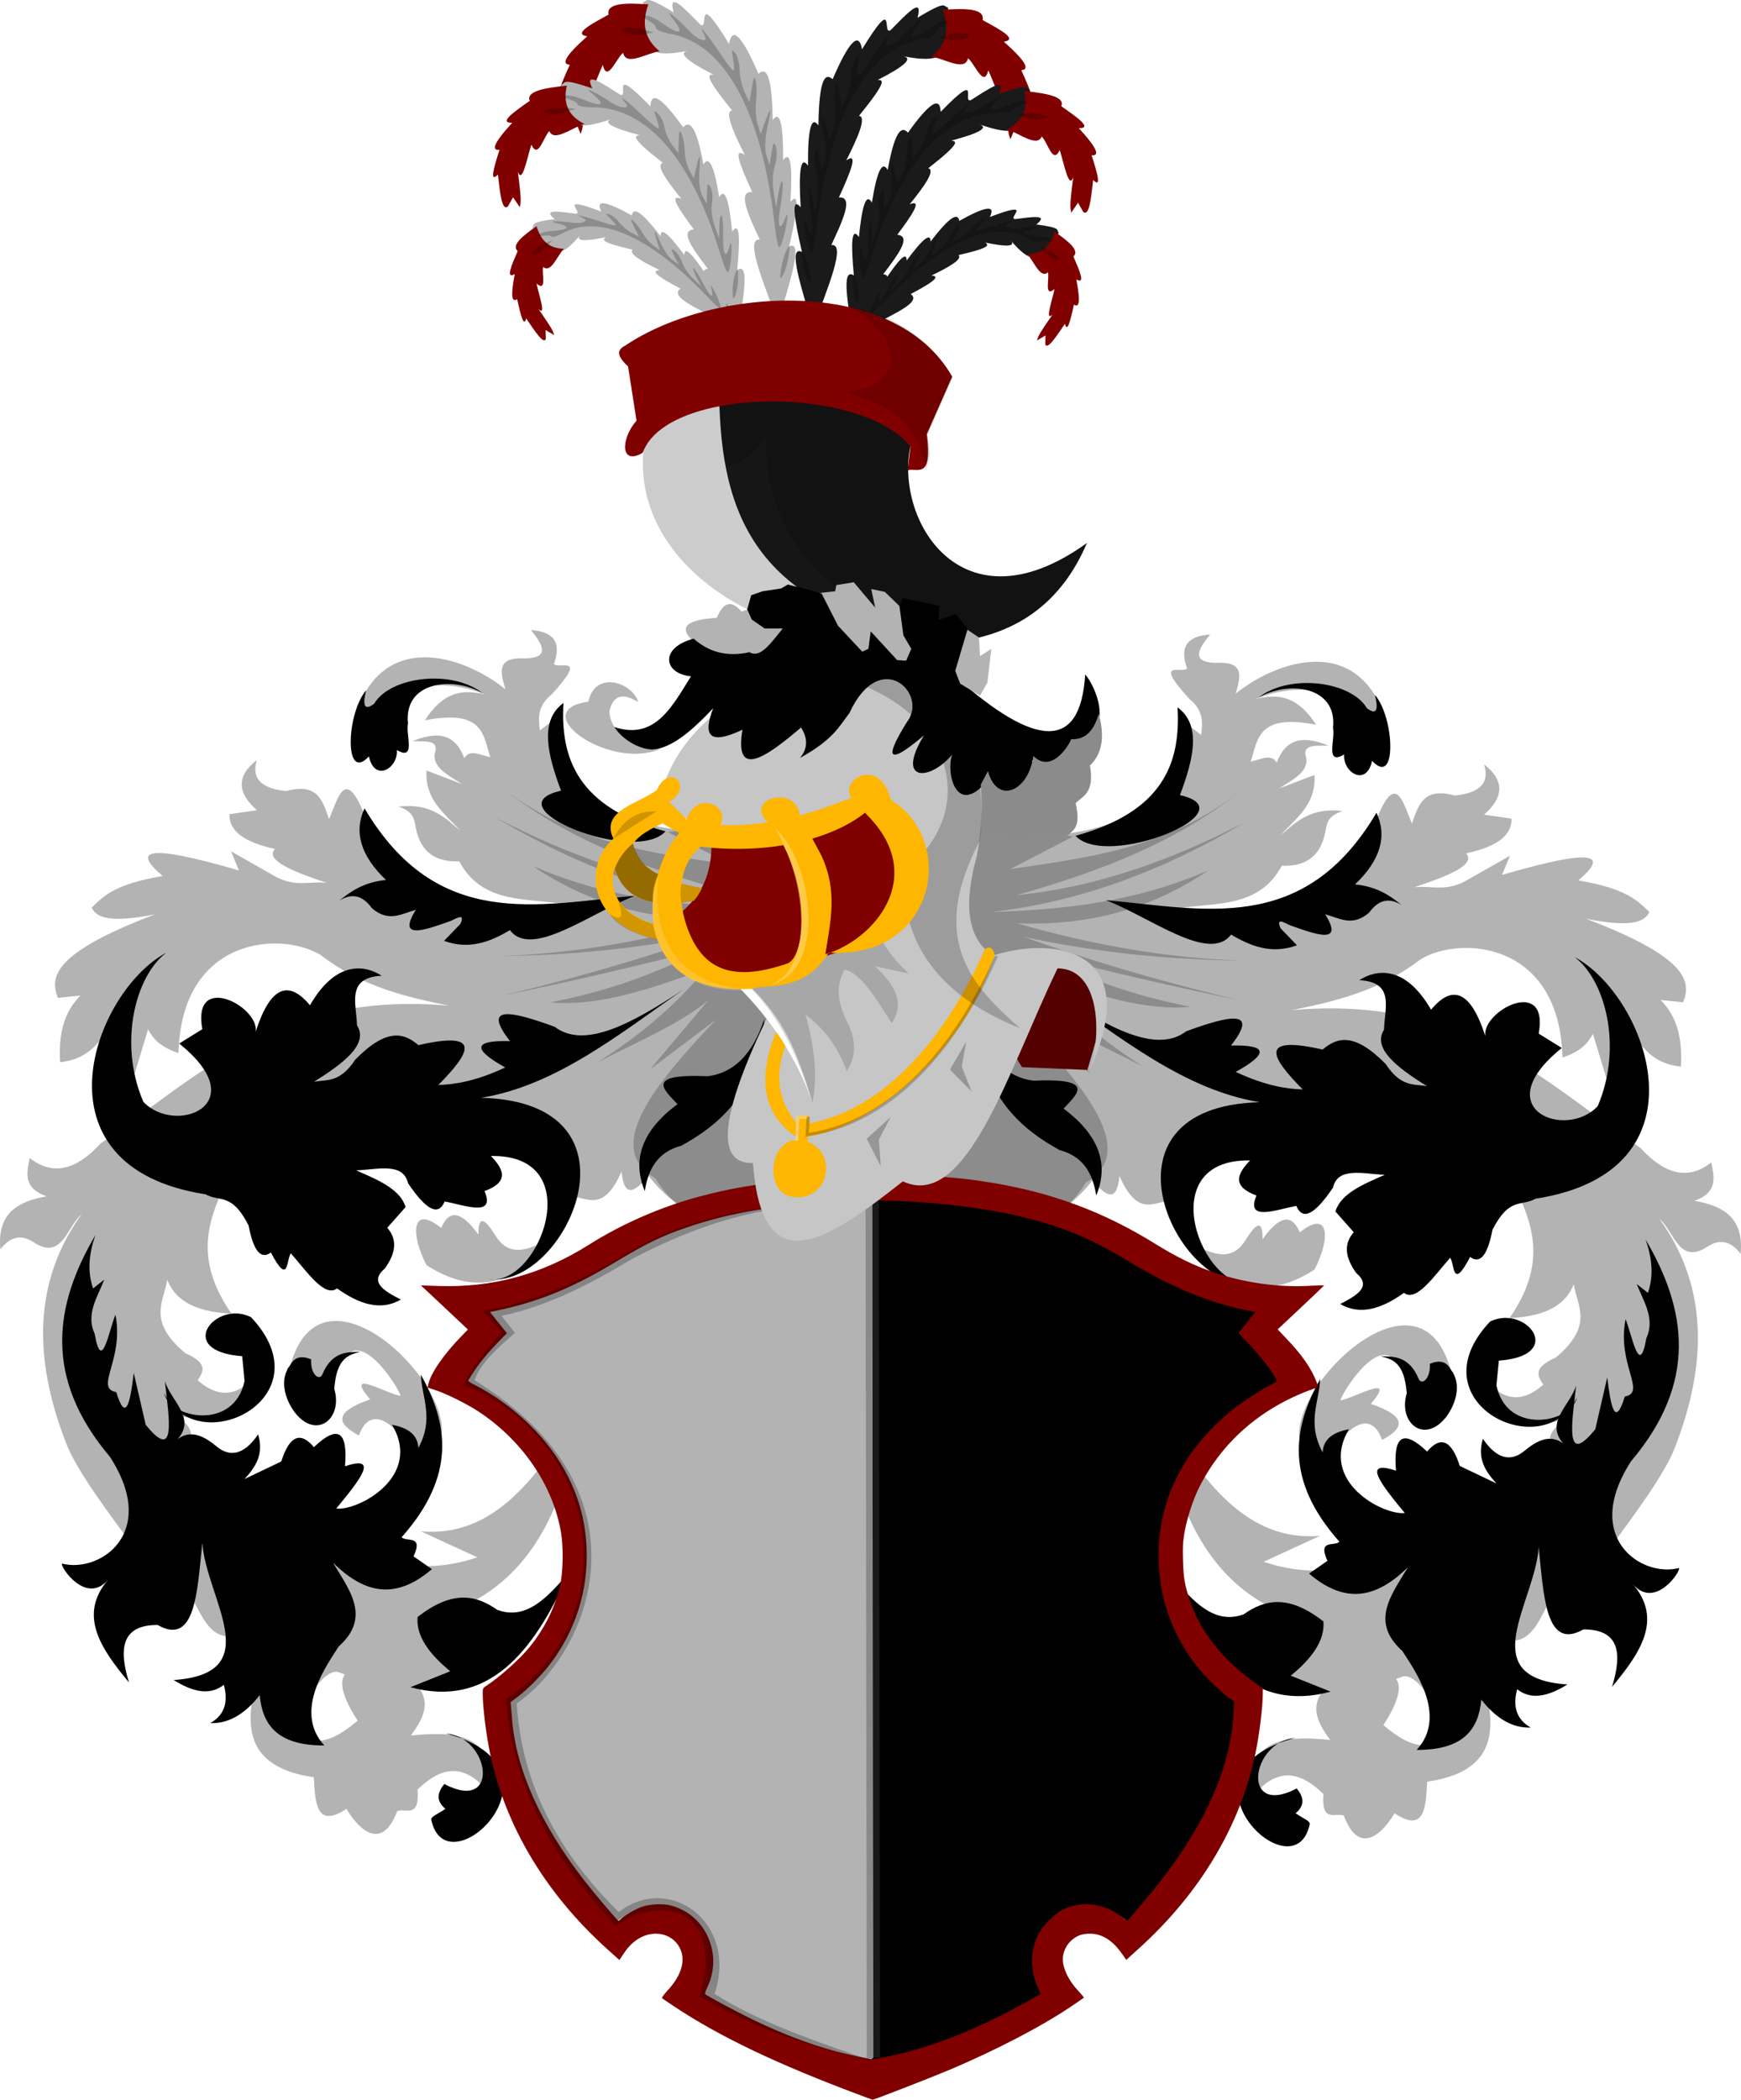 <?xml version="1.0" encoding="UTF-8" standalone="no"?>
<!-- Created with Inkscape (http://www.inkscape.org/) -->

<svg
   xmlns:dc="http://purl.org/dc/elements/1.1/"
   xmlns:cc="http://creativecommons.org/ns#"
   xmlns:rdf="http://www.w3.org/1999/02/22-rdf-syntax-ns#"
   xmlns:svg="http://www.w3.org/2000/svg"
   xmlns="http://www.w3.org/2000/svg"
   xmlns:sodipodi="http://sodipodi.sourceforge.net/DTD/sodipodi-0.dtd"
   xmlns:inkscape="http://www.inkscape.org/namespaces/inkscape"
   width="551.511"
   height="664.824"
   id="svg10324"
   version="1.1"
   inkscape:version="0.48.4 r9939"
   sodipodi:docname="Nieuw document 29">
  <defs
     id="defs10326">
    <filter
       color-interpolation-filters="sRGB"
       inkscape:collect="always"
       id="filter9678">
      <feGaussianBlur
         inkscape:collect="always"
         stdDeviation="1.007"
         id="feGaussianBlur9680" />
    </filter>
  </defs>
  <sodipodi:namedview
     id="base"
     pagecolor="#ffffff"
     bordercolor="#666666"
     borderopacity="1.0"
     inkscape:pageopacity="0.0"
     inkscape:pageshadow="2"
     inkscape:zoom="0.35"
     inkscape:cx="367.89858"
     inkscape:cy="229.55505"
     inkscape:document-units="px"
     inkscape:current-layer="layer1"
     showgrid="false"
     fit-margin-top="0"
     fit-margin-left="0"
     fit-margin-right="0"
     fit-margin-bottom="0"
     inkscape:window-width="1600"
     inkscape:window-height="837"
     inkscape:window-x="-8"
     inkscape:window-y="-8"
     inkscape:window-maximized="1" />
  <g
     inkscape:label="Laag 1"
     inkscape:groupmode="layer"
     id="layer1"
     transform="translate(-7.101,-97.093)">
    <path
       style="fill:#b3b3b3;fill-opacity:1;stroke:none"
       d="m 224.734,360.072 c -26.537,-2.297 -40.192,-14.32 -39.901,-36.871 l -6.72,5.182 c -0.435,-3.81 -0.922,-7.619 3.75,-11.429 11.902,-12.997 2.052,-7.75 0.714,-9.643 2.561,-7.073 -0.364,-10.305 -7.321,-10.714 4.365,5.198 6.209,9.388 -3.571,8.929 -7.382,0.172 -5.911,5.003 -4.464,9.821 -13.318,-10.754 -39.89,-19.667 -48.214,10.179 16.68,-13.314 29.841,-13.252 41.786,-8.571 -6.369,-1.409 -12.738,-1.635 -19.107,8.214 18.723,-3.681 18.436,4.782 20.714,11.607 -2.886,-0.409 -6.308,-2.744 -8.214,0.357 -3.236,-8.508 -9.411,-8.195 -16.429,-5.357 3.665,0.14 8.457,-0.643 7.143,3.571 -1.07,4.642 4.154,7.187 8.571,10 l -11.25,-4.286 c -0.58,9.483 5.935,13.644 10.714,19.107 -4.94,-4.313 -9.617,-8.914 -19.643,-7.679 5.109,1.609 5.005,4.261 5.536,6.786 1.552,7.806 6.488,10.818 13.75,10.536 7.287,13.61 21.219,11.513 33.393,13.571 -29.66,5.662 -50.42,-5.167 -63.893,-29.498 -5.915,-13.853 -7.994,-3.588 -10.733,2.525 -2.049,-5.443 -3.307,-11.677 -13.637,-8.839 -7.601,-0.793 -11.136,-3.821 -9.218,-9.849 -6.836,5.303 -6.01,10.607 0,15.91 l -8.713,1.263 c -0.1,5.923 5.768,9.091 14.395,10.985 -3.2,3.578 5.651,7.155 16.415,10.733 -5.648,-0.615 -10.33,1.67 -17.173,-2.525 l -13.132,-7.45 2.525,6.061 c -30.189,-8.794 -33.587,-6.237 -24.159,1.756 -15.188,2.56 -18.668,6.298 -22.5,10 1.413,3.203 5.874,4.962 20,2.143 -31.845,12.134 -33.414,19.609 -30.714,26.429 l 7.143,-0.714 c -5.546,5.511 -6.923,12.875 -6.429,21.071 11.398,-1.083 12.927,-9.806 15.143,-7.987 3.833,3.147 4.003,14.053 4.143,25.844 l 8.571,-28.214 c 1.545,2.738 3.463,5.424 9.643,7.5 0.904,-36.787 32.395,-38.749 45,-31.071 13.141,10.097 26.914,13.233 40.714,16.071 -53.864,-4.836 -79.432,22.404 -110.357,43.571 -7.5,8.235 -15,10.541 -22.5,4.643 -0.878,4.662 -2.258,9.44 5.357,12.143 -8.911,1.565 -15.751,5.201 -14.643,16.786 2.946,-3.841 6.423,-5.029 10.714,-2.143 8.799,5.706 10.398,-5.042 15,-8.929 -15.293,21.179 -15.275,45.581 -5,72.143 3.167,8.55 13.144,21.867 22.857,35 l 17.152,14.345 c 3.401,6.065 5.855,13.594 14.259,11.926 l 7.875,6.586 c -3.007,13.695 -11.485,34.172 16.429,38.214 0.448,8.054 0.724,16.379 10.357,10 2.579,4.505 10.692,14.974 16.071,0.714 2.672,-0.986 7.174,2.436 6.429,-6.786 7.445,-7.324 15.098,-9.012 23.214,1.786 1.659,-19.791 -11.11,-20.345 -25.357,-18.929 4.447,-5.966 7.608,-12.025 -1.071,-18.929 l -9.107,-3.214 c -1.865,1.554 -20.055,-3.346 -6.661,17.436 -12.93,11.081 -18.901,6.494 -23.518,-4.579 l 7.5,-3.214 c -6.399,15.871 3.227,-10.12 10.186,-7.48 35.94,13.634 11.64,-2.415 20.505,3.746 4.764,3.311 11.444,-2.308 17.166,-4.481 l -12.857,-15.714 c 27.46,-5.111 46.169,-25.073 51.429,-67.857 -12.984,22.591 -27.395,41.665 -50.357,39.643 l 17.857,8.214 c -13.796,4.734 -26.068,2.874 -37.857,-1.071 l 25,-33.571 c 11.175,-15.464 -37.481,-65.469 -46.786,-24.286 -1.13,-7.072 -2.258,21.526 18.141,-4.759 5.772,-7.438 16.931,10.6 17.217,12.616 -4.731,-0.884 -18.179,-8.9 -9.643,1.071 -12.141,4.201 -10.172,7.897 -3.571,11.429 4.806,-13.589 17.492,3.403 15.357,7.143 -7.534,17.897 -17.14,31.944 -37.857,25.357 l -34.286,-25.714 c 1.415,-3.962 7.974,-6.637 -1.071,-13.214 15.452,3.553 24.907,-0.056 26.071,-13.571 -5.322,6.364 -11.287,9.518 -19.286,2.5 1.726,-2.64 3.539,-5.274 -3.929,-8.571 -12.165,-10.181 -6.821,-16.193 -5.714,-23.214 2.355,5.935 7.932,10.151 20.357,10.714 -11.795,-16.981 -7.542,-29.024 -2.143,-40.714 l 77.143,-22.143 27.143,17.857 1.786,20 c -7.311,3.043 -15.095,9.086 -20.49,0 -3.977,-6.334 -5.278,-5.086 -5.224,0 -5.264,-7.392 -9.215,-8.219 -11.786,-2.143 -9.465,-7.571 -9.766,2.004 -4.643,11.786 16.572,10.747 29.599,4.754 41.071,-8.571 l 3.929,-13.214 c 5.486,-0.227 10.681,5.968 16.786,-7.857 0.812,9.004 4.492,6.05 8.571,1.429 21.243,27.01 43.515,4.623 65.357,2.857 L 265.077,355.168 z"
       id="path7261"
       inkscape:connector-curvature="0"
       sodipodi:nodetypes="cccccccccccccccccccccccccccccccccccccccscccccccccccccccccccccccccccssccccccccsccccccccccccccccccccccccccc" />
    <path
       style="fill:#000000;stroke:none"
       d="m 217.915,360.324 c -27.746,-7.633 -33.336,-22.994 -32.325,-40.659 -7.635,5.58 -5.105,16.227 -0.758,27.779 -22.482,5.033 23.197,23.641 33.083,12.879 z"
       id="path7771"
       inkscape:connector-curvature="0"
       sodipodi:nodetypes="cccc" />
    <path
       style="fill:#000000;stroke:none"
       d="m 123.065,315.685 c -0.804,3.36 -1.232,7.088 2.547,4.233 5.039,-8.544 24.471,-11.122 34.471,-3.283 -9.446,-5.542 -25.207,-3.853 -23.739,9.596 -0.839,3.212 2.675,11.986 -3.536,8.334 0.487,5.716 -7.037,10.381 -8.839,2.02 -7.958,8.526 -7.141,-13.575 -0.906,-20.901 z"
       id="path7773"
       inkscape:connector-curvature="0"
       sodipodi:nodetypes="ccccccc" />
    <path
       style="fill:#000000;stroke:none"
       d="m 122.577,353.026 c -3.473,7.494 -1.209,15.054 6.786,22.679 -7.019,0.718 -11.085,3.545 -14.821,6.607 3.928,-2.556 7.381,-1.789 10.357,2.321 5.329,4.64 9.496,1.724 13.929,0.536 -5.954,9.538 2.43,6.589 10.893,3.571 1.955,-0.807 4.862,-2.804 3.214,0.893 l -5.179,5.357 c 8.125,2.933 14.65,0.263 20.893,-3.393 6.831,9.135 25.544,-5.493 39.643,-10.893 -30.803,2.717 -62.693,11.256 -85.714,-27.679 z"
       id="path7775"
       inkscape:connector-curvature="0"
       sodipodi:nodetypes="ccccccccccc" />
    <path
       style="fill:#000000;stroke:none"
       d="m 59.826,398.71 c -23.129,12.355 -43.692,67.864 12.374,76.519 4.464,2.546 8.289,-0.692 13.637,9.849 1.642,8.583 4.083,10.77 7.071,8.586 5.714,10.911 4.897,2.234 6.313,0.253 5.193,5.878 10.727,14.146 14.647,11.112 7.031,5.031 13.844,7.234 20.203,3.536 -5.289,-2.73 -10.16,-5.525 -5.051,-9.849 3.28,-4.596 4.198,-8.956 0.758,-12.879 l 5.808,-6.566 c -1.69,-5.637 -8.717,-8.605 -15.657,-11.617 6.618,-0.23 14.853,-2.682 16.415,4.041 5.953,8.871 9.704,10.404 11.617,5.808 6.723,1.262 16.1,5.013 12.627,-3.283 7.887,-2.902 6.15,-6.874 2.02,-11.112 31.609,-0.617 14.97,42.301 -1.01,38.891 24.108,3.987 52.582,-55.877 -2.02,-57.326 23.734,-3.92 43.624,-20.141 64.145,-34.345 -16.12,10.66 -31.433,19.143 -40.911,11.869 -13.41,-4.879 -23.365,-7.217 -14.142,4.546 -11.921,-0.336 -11.814,2.609 -1.515,8.334 -9.037,4.211 -15.521,5.359 -21.213,5.556 9.803,-9.904 14.531,-17.38 -6.313,-12.627 -4.572,-3.939 -10.047,-5.51 -19.951,4.546 -4.975,7.523 -8.931,6.24 -13.132,7.071 9.546,-5.977 17.382,-11.953 13.637,-17.93 -0.127,-6.663 -3.596,-15.088 7.829,-15.657 -5.157,-3.346 -14.397,-5.077 -22.728,9.344 -7.095,-8.529 -12.771,-5.36 -17.173,8.334 1.039,-8.073 -20.264,-19.034 -16.92,-0.758 l -7.324,4.546 c 24.115,19.334 -1.247,29.219 -11.364,18.435 -8.024,-18.66 -2.449,-39.918 7.324,-47.225 z"
       id="path7777"
       inkscape:connector-curvature="0"
       sodipodi:nodetypes="ccccccccccccccccccccccccccccccccc" />
    <path
       style="fill:#000000;stroke:none"
       d="m 59.069,538.111 c 1.613,8.027 22.159,12.222 25.506,-3.788 l -0.758,-7.829 c -21.569,-1.574 -8.487,-17.97 2.778,-12.374 24.231,25.648 -17.16,45.897 -27.527,23.991 z"
       id="path7779"
       inkscape:connector-curvature="0"
       sodipodi:nodetypes="ccccc" />
    <path
       style="fill:#000000;stroke:none"
       d="m 121.193,525.105 c -3.709,0.996 -7.453,1.884 -8.207,11.743 2.82,9.336 -5.593,16.299 -12.501,7.45 -3.296,-4.442 -4.866,-10.519 -1.515,-14.9 1.498,-2.83 3.85,-3.098 6.692,-1.894 -0.284,4.729 2.622,6.985 3.563,4.724 3.189,-7.661 8.601,-6.955 11.968,-7.123 z"
       id="path7781"
       inkscape:connector-curvature="0"
       sodipodi:nodetypes="cccccsc" />
    <path
       style="fill:#000000;stroke:none"
       d="m 148.38,645.972 c 14.032,1.12 17.234,25.278 -0.536,15.982 -2.847,3.428 -2.013,5.852 0.357,7.857 -2.331,1.608 -4.687,2.448 -4.48,3.44 4.777,22.866 45.806,-16.556 4.659,-27.28 z"
       id="path7783"
       inkscape:connector-curvature="0"
       sodipodi:nodetypes="cccsc" />
    <path
       style="fill:#000000;stroke:none"
       d="m 139.376,609.074 c 11.223,-8.773 18.704,-6.853 25.254,-2.273 9.32,3.455 16.041,-4.136 22.728,-11.869 -11.201,25.444 -25.669,43.046 -50.255,36.365 l 12.627,-5.051 C 143.098,620.813 138.882,615.159 139.376,609.074 z"
       id="path7785"
       inkscape:connector-curvature="0"
       sodipodi:nodetypes="cccccc" />
    <path
       style="fill:#000000;stroke:none"
       d="m 37.35,488.108 c -13.104,22.255 -16.543,45.269 4.546,70.206 15.728,24.205 -3.222,36.94 -15.152,33.84 -0.748,0.816 7.601,13.383 14.647,5.051 -9.689,11.283 -2.279,21.956 6.566,32.577 -3.285,-10.654 -2.374,-18.257 9.091,-18.183 12.012,6.837 12.529,-10.751 14.142,-26.011 1.157,17.538 20.934,41.4 -9.091,43.437 5.916,3.664 11.313,5.103 15.91,1.515 1.419,5.307 0.344,9.506 -4.293,12.122 5.925,0.231 11.078,-3.012 15.657,-8.839 0.828,9.297 5.552,15.997 20.456,15.91 -10.157,-11.085 1.378,-26.159 4.546,-31.315 10.415,-9.297 3.39,-17.868 -1.768,-26.517 9.033,8.821 18.933,12.621 31.315,2.02 l -5.808,-4.041 c 3.174,-7.011 -2.186,-4.423 -3.788,-6.061 17.373,-19.535 14.776,-35.997 6.061,-51.518 0.425,7.519 4.264,13.899 -0.758,23.233 -0.206,-4.278 -3.422,-6.407 -8.334,-7.324 9.822,16.552 -10.947,27.339 -17.678,26.517 7.223,-8.735 14.002,-17.167 2.778,-13.385 0.9,-10.708 -1.998,-13.528 -9.849,-6.061 -4.134,-4.874 -7.646,-3.927 -10.354,4.546 l -11.617,5.556 c 3.392,-3.734 6.209,-7.754 4.293,-14.142 -4.862,7.146 -9.358,6.819 -12.879,4.041 -4.209,-3.535 -8.418,-5.67 -12.627,-2.525 6.042,-6.713 -2.311,-12.32 -4.041,-18.435 1.335,11.836 3.754,25.998 -6.061,13.89 l -3.788,-16.415 c -1.108,9.215 -2.456,16.106 -5.556,6.061 -7.039,-1.264 2.586,-10.271 -0.253,-24.496 -2.189,5.484 -4.377,18.628 -6.566,6.061 -2.881,-6.211 0.844,-11.595 3.03,-17.173 l -3.536,2.778 c -1.642,-4.693 -1.638,-10.208 0.758,-16.92 z"
       id="path7787"
       inkscape:connector-curvature="0"
       sodipodi:nodetypes="ccccccccccccccccccccccccccccccccccccc" />
    <path
       style="fill:#000000;fill-opacity:0.222;stroke:none"
       d="m 238.648,370.883 c -24.902,-3.695 -49.916,-6.572 -72.857,-24.643 20.024,16.077 44.671,25.475 70.714,32.857 -25.655,-2.529 -49.532,-11.28 -72.5,-23.214 25.636,15.235 52.387,25.45 80.714,28.571 -22.976,-0.68 -45.952,-3.189 -68.929,-13.214 18.491,12.582 38.857,17.669 60.714,16.786 -23.69,6.798 -47.381,11.045 -71.071,11.786 22.976,-0.213 45.952,-2.574 68.929,-7.5 -18.738,6.667 -40.092,13.333 -68.214,20 18.811,-3.786 40.884,-8.877 66.429,-15.357 -14.567,6.14 -26.33,12.631 -51.071,17.5 14.755,1.45 31.877,-4.202 49.286,-10.714 -8.082,9.738 -18.442,19.573 -34.286,29.643 12.507,-6.428 26.852,-12.593 35,-19.643 l -18.427,21.904 20.836,-15.725 c -19.818,20.898 -35.859,40.628 -19.195,50.25 16.172,26.447 41.244,5.427 62.857,2.857 l -12.857,-117.5 -46.071,5 z"
       id="path7789"
       inkscape:connector-curvature="0"
       sodipodi:nodetypes="cccccccccccccccccccccc" />
    <path
       style="fill:#000000;stroke:none"
       d="m 249.23,419.671 c -3.753,11.496 -9.893,17.16 -17.93,18.183 -20.086,-0.877 -13.961,4.18 -9.596,8.839 -11.052,8.225 -14.54,17.396 -10.354,27.527 1.079,-6.793 3.906,-12.338 11.617,-14.395 10.863,-5.97 24.591,-16.253 26.264,-40.154 z"
       id="path7791"
       inkscape:connector-curvature="0"
       sodipodi:nodetypes="cccccc" />
    <path
       style="fill:#b3b3b3;fill-opacity:1;stroke:none"
       d="m 340.981,361.476 c 26.537,-2.297 40.192,-14.32 39.901,-36.871 l 6.72,5.182 c 0.435,-3.81 0.922,-7.619 -3.75,-11.429 -11.902,-12.997 -2.052,-7.75 -0.714,-9.643 -2.561,-7.073 0.364,-10.305 7.322,-10.714 -4.365,5.198 -6.209,9.388 3.571,8.929 7.382,0.172 5.911,5.003 4.464,9.821 13.318,-10.754 39.89,-19.667 48.214,10.179 -16.68,-13.314 -29.841,-13.252 -41.786,-8.571 6.369,-1.409 12.738,-1.635 19.107,8.214 -18.723,-3.681 -18.436,4.782 -20.714,11.607 2.886,-0.409 6.309,-2.744 8.214,0.357 3.236,-8.508 9.411,-8.195 16.429,-5.357 -3.665,0.14 -8.457,-0.643 -7.143,3.571 1.07,4.642 -4.154,7.187 -8.571,10 l 11.25,-4.286 c 0.58,9.483 -5.935,13.644 -10.714,19.107 4.941,-4.313 9.617,-8.914 19.643,-7.679 -5.109,1.609 -5.005,4.261 -5.536,6.786 -1.552,7.806 -6.488,10.818 -13.75,10.536 -7.287,13.61 -21.219,11.513 -33.393,13.571 29.66,5.662 50.42,-5.167 63.892,-29.498 5.915,-13.853 7.994,-3.588 10.733,2.525 2.049,-5.443 3.307,-11.677 13.637,-8.839 7.601,-0.793 11.136,-3.821 9.218,-9.849 6.836,5.303 6.01,10.607 0,15.91 l 8.713,1.263 c 0.1,5.923 -5.768,9.091 -14.395,10.985 3.2,3.578 -5.651,7.155 -16.415,10.733 5.648,-0.615 10.33,1.67 17.173,-2.525 l 13.132,-7.45 -2.525,6.061 c 30.189,-8.794 33.587,-6.237 24.159,1.756 15.188,2.56 18.668,6.298 22.5,10 -1.413,3.203 -5.873,4.962 -20,2.143 31.845,12.134 33.414,19.609 30.714,26.429 l -7.143,-0.714 c 5.546,5.511 6.923,12.875 6.428,21.071 -11.398,-1.083 -12.927,-9.806 -15.143,-7.987 -3.833,3.147 -4.003,14.053 -4.143,25.844 l -8.571,-28.214 c -1.545,2.738 -3.463,5.424 -9.643,7.5 -0.904,-36.787 -32.395,-38.749 -45,-31.071 -13.141,10.097 -26.914,13.233 -40.714,16.071 53.864,-4.836 79.432,22.404 110.357,43.571 7.5,8.235 15,10.541 22.5,4.643 0.878,4.662 2.258,9.44 -5.357,12.143 8.911,1.565 15.751,5.201 14.643,16.786 -2.946,-3.841 -6.423,-5.029 -10.714,-2.143 -8.799,5.706 -10.398,-5.042 -15,-8.929 15.293,21.179 15.275,45.581 5,72.143 -3.167,8.55 -13.144,21.867 -22.857,35 l -17.152,14.345 c -3.401,6.065 -5.855,13.594 -14.259,11.926 l -7.875,6.586 c 3.007,13.695 11.485,34.172 -16.429,38.214 -0.448,8.054 -0.724,16.379 -10.357,10 -2.579,4.505 -10.692,14.974 -16.071,0.714 -2.672,-0.986 -7.174,2.436 -6.429,-6.786 -7.445,-7.324 -15.098,-9.012 -23.214,1.786 -1.659,-19.791 11.11,-20.345 25.357,-18.929 -4.447,-5.966 -7.608,-12.025 1.071,-18.929 l 9.107,-3.214 c 1.865,1.554 20.055,-3.346 6.661,17.436 12.93,11.081 18.901,6.494 23.518,-4.579 l -7.5,-3.214 c 6.399,15.871 -3.227,-10.12 -10.186,-7.48 -35.94,13.634 -11.64,-2.415 -20.505,3.746 -4.764,3.311 -11.444,-2.308 -17.166,-4.481 l 12.857,-15.714 c -27.46,-5.111 -46.169,-25.073 -51.429,-67.857 12.984,22.591 27.395,41.665 50.357,39.643 l -17.857,8.214 c 13.796,4.734 26.068,2.874 37.857,-1.071 L 420.281,556.93 c -11.175,-15.464 37.481,-65.469 46.786,-24.286 1.13,-7.072 2.258,21.526 -18.141,-4.759 -5.772,-7.438 -16.931,10.6 -17.217,12.616 4.731,-0.884 18.179,-8.9 9.643,1.071 12.141,4.201 10.172,7.897 3.571,11.429 -4.806,-13.589 -17.492,3.403 -15.357,7.143 7.534,17.897 17.14,31.944 37.857,25.357 l 34.286,-25.714 c -1.415,-3.962 -7.974,-6.637 1.071,-13.214 -15.452,3.553 -24.907,-0.056 -26.071,-13.571 5.322,6.364 11.287,9.518 19.286,2.5 -1.726,-2.64 -3.539,-5.274 3.929,-8.571 12.166,-10.181 6.821,-16.193 5.714,-23.214 -2.355,5.935 -7.932,10.151 -20.357,10.714 11.795,-16.981 7.542,-29.024 2.143,-40.714 l -77.143,-22.143 -27.143,17.857 -1.786,20 c 7.311,3.043 15.095,9.086 20.49,0 3.977,-6.334 5.278,-5.086 5.224,0 5.264,-7.392 9.215,-8.219 11.786,-2.143 9.465,-7.571 9.766,2.004 4.643,11.786 -16.572,10.747 -29.599,4.754 -41.071,-8.571 l -3.929,-13.214 c -5.487,-0.227 -10.681,5.968 -16.786,-7.857 -0.812,9.004 -4.492,6.05 -8.572,1.429 -21.243,27.01 -43.515,4.623 -65.357,2.857 l 12.857,-117.143 z"
       id="path7261-5"
       inkscape:connector-curvature="0"
       sodipodi:nodetypes="cccccccccccccccccccccccccccccccccccccccscccccccccccccccccccccccccccssccccccccsccccccccccccccccccccccccccc" />
    <path
       style="fill:#000000;stroke:none"
       d="m 347.799,361.728 c 27.746,-7.633 33.336,-22.994 32.325,-40.659 7.635,5.58 5.104,16.227 0.758,27.779 22.482,5.033 -23.197,23.641 -33.083,12.879 z"
       id="path7771-5"
       inkscape:connector-curvature="0"
       sodipodi:nodetypes="cccc" />
    <path
       style="fill:#000000;stroke:none"
       d="m 442.649,317.089 c 0.804,3.36 1.232,7.088 -2.547,4.233 -5.039,-8.544 -24.471,-11.122 -34.471,-3.283 9.446,-5.542 25.207,-3.853 23.739,9.596 0.839,3.212 -2.675,11.986 3.536,8.334 -0.487,5.716 7.037,10.381 8.839,2.02 7.958,8.526 7.141,-13.575 0.906,-20.901 z"
       id="path7773-2"
       inkscape:connector-curvature="0"
       sodipodi:nodetypes="ccccccc" />
    <path
       style="fill:#000000;stroke:none"
       d="m 443.138,354.43 c 3.473,7.494 1.209,15.054 -6.786,22.679 7.019,0.718 11.085,3.545 14.821,6.607 -3.928,-2.556 -7.381,-1.789 -10.357,2.321 -5.329,4.64 -9.496,1.724 -13.929,0.536 5.954,9.538 -2.43,6.589 -10.893,3.571 -1.955,-0.807 -4.862,-2.804 -3.214,0.893 l 5.179,5.357 c -8.125,2.933 -14.65,0.263 -20.893,-3.393 -6.831,9.135 -25.544,-5.493 -39.643,-10.893 30.802,2.717 62.693,11.256 85.714,-27.679 z"
       id="path7775-2"
       inkscape:connector-curvature="0"
       sodipodi:nodetypes="ccccccccccc" />
    <path
       style="fill:#000000;stroke:none"
       d="m 505.888,400.114 c 23.129,12.355 43.692,67.864 -12.374,76.519 -4.464,2.546 -8.289,-0.692 -13.637,9.849 -1.642,8.583 -4.083,10.77 -7.071,8.586 -5.714,10.911 -4.897,2.234 -6.313,0.253 -5.193,5.878 -10.727,14.146 -14.647,11.112 -7.031,5.031 -13.844,7.234 -20.203,3.536 5.289,-2.73 10.16,-5.525 5.051,-9.849 -3.28,-4.596 -4.198,-8.956 -0.758,-12.879 l -5.808,-6.566 c 1.69,-5.637 8.717,-8.605 15.657,-11.617 -6.618,-0.23 -14.853,-2.682 -16.415,4.041 -5.953,8.871 -9.704,10.404 -11.617,5.808 -6.723,1.262 -16.1,5.013 -12.627,-3.283 -7.887,-2.902 -6.15,-6.874 -2.02,-11.112 -31.609,-0.617 -14.97,42.301 1.01,38.891 -24.108,3.987 -52.582,-55.877 2.02,-57.326 -23.734,-3.92 -43.624,-20.141 -64.145,-34.345 16.12,10.66 31.433,19.143 40.911,11.869 13.41,-4.879 23.365,-7.217 14.142,4.546 11.921,-0.336 11.814,2.609 1.515,8.334 9.037,4.211 15.521,5.359 21.213,5.556 -9.803,-9.904 -14.531,-17.38 6.314,-12.627 4.572,-3.939 10.047,-5.51 19.951,4.546 4.975,7.523 8.931,6.24 13.132,7.071 -9.546,-5.977 -17.382,-11.953 -13.637,-17.93 0.127,-6.663 3.596,-15.088 -7.829,-15.657 5.157,-3.346 14.397,-5.077 22.728,9.344 7.095,-8.529 12.771,-5.36 17.173,8.334 -1.039,-8.073 20.264,-19.034 16.92,-0.758 l 7.324,4.546 c -24.115,19.334 1.247,29.219 11.364,18.435 8.024,-18.66 2.449,-39.918 -7.324,-47.225 z"
       id="path7777-1"
       inkscape:connector-curvature="0"
       sodipodi:nodetypes="ccccccccccccccccccccccccccccccccc" />
    <path
       style="fill:#000000;stroke:none"
       d="m 506.646,539.515 c -1.613,8.027 -22.159,12.222 -25.506,-3.788 l 0.758,-7.829 c 21.569,-1.574 8.487,-17.97 -2.778,-12.374 -24.231,25.648 17.16,45.897 27.527,23.991 z"
       id="path7779-7"
       inkscape:connector-curvature="0"
       sodipodi:nodetypes="ccccc" />
    <path
       style="fill:#000000;stroke:none"
       d="m 444.521,526.509 c 3.709,0.996 7.453,1.884 8.207,11.743 -2.82,9.336 5.593,16.299 12.501,7.45 3.296,-4.442 4.866,-10.519 1.515,-14.9 -1.498,-2.83 -3.85,-3.098 -6.692,-1.894 0.284,4.729 -2.622,6.985 -3.563,4.724 -3.189,-7.661 -8.601,-6.955 -11.968,-7.123 z"
       id="path7781-4"
       inkscape:connector-curvature="0"
       sodipodi:nodetypes="cccccsc" />
    <path
       style="fill:#000000;stroke:none"
       d="m 417.334,647.376 c -14.033,1.12 -17.234,25.278 0.536,15.982 2.847,3.428 2.013,5.852 -0.357,7.857 2.331,1.608 4.687,2.448 4.48,3.44 -4.777,22.866 -45.806,-16.556 -4.659,-27.28 z"
       id="path7783-8"
       inkscape:connector-curvature="0"
       sodipodi:nodetypes="cccsc" />
    <path
       style="fill:#000000;stroke:none"
       d="m 426.339,610.478 c -11.223,-8.773 -18.704,-6.853 -25.254,-2.273 -9.32,3.455 -16.041,-4.136 -22.728,-11.869 11.201,25.444 25.669,43.046 50.255,36.365 l -12.627,-5.051 c 6.632,-5.434 10.848,-11.088 10.354,-17.173 z"
       id="path7785-2"
       inkscape:connector-curvature="0"
       sodipodi:nodetypes="cccccc" />
    <path
       style="fill:#000000;stroke:none"
       d="m 528.364,489.513 c 13.104,22.255 16.543,45.269 -4.546,70.206 -15.728,24.205 3.222,36.94 15.152,33.84 0.748,0.816 -7.601,13.383 -14.647,5.051 9.689,11.283 2.279,21.956 -6.566,32.577 3.285,-10.654 2.374,-18.257 -9.091,-18.183 -12.012,6.837 -12.529,-10.751 -14.142,-26.011 -1.157,17.538 -20.934,41.4 9.091,43.437 -5.916,3.664 -11.313,5.103 -15.91,1.515 -1.419,5.307 -0.344,9.506 4.293,12.122 -5.925,0.231 -11.078,-3.012 -15.657,-8.839 -0.828,9.297 -5.552,15.997 -20.456,15.91 10.157,-11.085 -1.378,-26.159 -4.546,-31.315 -10.415,-9.297 -3.39,-17.868 1.768,-26.517 -9.033,8.821 -18.933,12.621 -31.315,2.02 l 5.808,-4.041 c -3.174,-7.011 2.186,-4.423 3.788,-6.061 -17.373,-19.535 -14.776,-35.997 -6.061,-51.518 -0.425,7.519 -4.264,13.899 0.758,23.233 0.206,-4.278 3.422,-6.407 8.334,-7.324 -9.822,16.552 10.947,27.339 17.678,26.517 -7.223,-8.735 -14.002,-17.167 -2.778,-13.385 -0.9,-10.708 1.998,-13.528 9.849,-6.061 4.134,-4.874 7.646,-3.927 10.354,4.546 l 11.617,5.556 c -3.392,-3.734 -6.209,-7.754 -4.293,-14.142 4.862,7.146 9.358,6.819 12.879,4.041 4.209,-3.535 8.418,-5.67 12.627,-2.525 -6.042,-6.713 2.311,-12.32 4.041,-18.435 -1.335,11.836 -3.754,25.998 6.061,13.89 l 3.788,-16.415 c 1.108,9.215 2.456,16.106 5.556,6.061 7.038,-1.264 -2.586,-10.271 0.253,-24.496 2.189,5.484 4.377,18.628 6.566,6.061 2.881,-6.211 -0.844,-11.595 -3.03,-17.173 l 3.536,2.778 c 1.642,-4.693 1.638,-10.208 -0.758,-16.92 z"
       id="path7787-3"
       inkscape:connector-curvature="0"
       sodipodi:nodetypes="ccccccccccccccccccccccccccccccccccccc" />
    <path
       style="fill:#000000;fill-opacity:0.222;stroke:none"
       d="m 327.066,372.287 c 24.902,-3.695 49.916,-6.572 72.857,-24.643 -20.024,16.077 -44.671,25.475 -70.714,32.857 25.655,-2.529 49.532,-11.28 72.5,-23.214 -25.636,15.235 -52.387,25.45 -80.714,28.571 22.976,-0.68 45.952,-3.189 68.929,-13.214 -18.491,12.582 -38.857,17.669 -60.714,16.786 23.691,6.798 47.381,11.045 71.071,11.786 -22.976,-0.213 -45.952,-2.574 -68.929,-7.5 18.738,6.667 40.092,13.333 68.214,20 -18.811,-3.786 -40.883,-8.877 -66.429,-15.357 14.567,6.14 26.33,12.631 51.072,17.5 -14.755,1.45 -31.877,-4.202 -49.286,-10.714 8.082,9.738 18.442,19.573 34.286,29.643 -12.507,-6.428 -26.852,-12.593 -35,-19.643 l 18.427,21.904 -20.837,-15.725 c 19.818,20.898 35.859,40.628 19.195,50.25 -16.172,26.447 -41.244,5.427 -62.857,2.857 l 12.857,-117.5 46.071,5 z"
       id="path7789-6"
       inkscape:connector-curvature="0"
       sodipodi:nodetypes="cccccccccccccccccccccc" />
    <path
       style="fill:#000000;stroke:none"
       d="m 316.484,421.075 c 3.753,11.496 9.893,17.16 17.93,18.183 20.086,-0.877 13.961,4.18 9.597,8.839 11.052,8.225 14.54,17.396 10.354,27.527 -1.079,-6.793 -3.906,-12.338 -11.617,-14.395 -10.863,-5.97 -24.591,-16.253 -26.264,-40.154 z"
       id="path7791-3"
       inkscape:connector-curvature="0"
       sodipodi:nodetypes="cccccc" />
    <path
       style="fill:#b3b3b3;stroke:none"
       d="m 283.345,750.626 c -17.096,-2.603 -35.281,-9.8 -54.401,-20.945 11.061,-18.822 -10.805,-38.622 -27.833,-23.162 -21.555,-23.985 -34.042,-45.068 -34.665,-69.98 33.589,-23.518 36.372,-77.518 -13.916,-102.506 3.02,-5.326 7.246,-10.416 12.651,-15.277 l -5.567,-6.899 c 6.5,-0.658 23.813,-4.984 42.508,-17.002 23.477,-14.924 53.549,-17.949 81.221,-18.727 l 0,-0.029 19.611,29.425 -19.611,246.336 z"
       id="path9606-8"
       inkscape:connector-curvature="0"
       sodipodi:nodetypes="ccccccccccccc" />
    <path
       style="fill:#000000;stroke:none"
       d="m 283.352,750.633 c 17.096,-2.603 35.28,-9.8 54.4,-20.945 -11.061,-18.822 10.805,-38.622 27.833,-23.162 21.555,-23.985 34.042,-45.068 34.665,-69.98 -33.589,-23.518 -36.372,-77.518 13.916,-102.506 -3.02,-5.326 -7.246,-10.416 -12.651,-15.277 l 5.567,-6.899 c -6.5,-0.659 -23.813,-4.984 -42.508,-17.002 -23.477,-14.924 -53.549,-17.949 -81.221,-18.727 l 0,-0.029 0.129,-0.335 -0.129,276.095 z"
       id="path9606-2-0"
       inkscape:connector-curvature="0"
       sodipodi:nodetypes="ccccccccccccc" />
    <path
       style="fill:#800000"
       d="m 279.885,760.58 c -26.455,-9.875 -44.719,-18.576 -59.273,-28.237 -1.946,-1.292 -3.657,-2.457 -3.801,-2.588 -0.145,-0.132 0.668,-1.249 1.826,-2.506 4.46,-4.842 5.79,-9.675 3.73,-13.551 -2.33,-4.384 -8.036,-5.68 -12.776,-2.902 -1.946,1.141 -3.431,2.604 -4.926,4.854 l -1.35,2.031 -3.944,-3.55 c -19.317,-17.388 -32.164,-38.809 -36.977,-61.65 -1.28,-6.073 -2.382,-14.954 -2.382,-19.19 0,-1.519 0.082,-1.741 0.811,-2.211 4.444,-2.86 11.041,-8.743 14.143,-12.614 4.81,-6.002 7.978,-12.463 9.576,-19.532 0.947,-4.19 1.073,-11.919 0.271,-16.64 -2.527,-14.87 -12.148,-29.009 -25.98,-38.179 -3.71,-2.46 -10.233,-5.716 -13.735,-6.855 l -2.537,-0.826 0.181,-0.907 c 0.698,-3.495 4.836,-9.531 10.546,-15.385 l 2.037,-2.087 -6.61,-6.226 c -3.635,-3.424 -6.993,-6.57 -7.461,-6.991 l -0.852,-0.765 5.455,0.189 c 17.315,0.599 32.917,-3.668 47.824,-13.078 10.487,-6.62 22.91,-12.027 35.079,-15.27 11.948,-3.184 21.128,-4.508 44.048,-6.355 12.205,-0.984 14.036,-0.991 28.605,-0.115 8.45,0.508 13.246,1.028 20.309,2.203 18.883,3.141 35.154,9.239 51.237,19.204 6.908,4.28 12.3,6.913 18.617,9.092 9.541,3.291 20.539,4.836 30.374,4.265 2.555,-0.148 4.612,-0.187 4.571,-0.086 -0.041,0.101 -3.36,3.265 -7.375,7.032 l -7.301,6.849 2.983,3.146 c 4.73,4.988 7.626,9.154 9.257,13.318 0.503,1.285 0.606,1.84 0.355,1.924 -16.861,5.617 -29.957,16.671 -37.462,31.62 -1.915,3.814 -3.91,9.94 -4.643,14.254 -0.531,3.126 -0.604,4.474 -0.479,8.851 0.161,5.638 0.516,7.727 2.15,12.65 3.342,10.068 10.694,19.25 21.281,26.577 l 1.843,1.276 0,1.68 c 0,4.226 -1.103,13.108 -2.381,19.181 -4.801,22.801 -17.574,44.116 -36.893,61.563 l -3.969,3.585 -1.601,-2.249 c -2.833,-3.982 -6.202,-6.044 -9.858,-6.036 -2.422,0.01 -3.756,0.431 -5.485,1.75 -1.601,1.221 -2.769,3.221 -3.089,5.287 -0.471,3.048 1.333,7.267 4.646,10.864 1.146,1.244 2.034,2.302 1.973,2.352 -0.061,0.05 -1.57,1.091 -3.354,2.316 -9.405,6.454 -24.58,14.385 -39.444,20.616 -6.561,2.75 -23.863,9.466 -24.188,9.389 -0.035,-0.011 -1.658,-0.61 -3.604,-1.337 z m 7.667,-12.212 c 11.72,-2.212 25.238,-7.179 38.926,-14.303 4.112,-2.14 9.797,-5.301 10.143,-5.639 0.064,-0.063 -0.237,-0.903 -0.67,-1.867 -2.557,-5.7 -2.555,-11.61 0,-16.845 1.352,-2.764 4.967,-6.495 7.625,-7.869 6.023,-3.113 13.283,-2.246 18.993,2.27 1.517,1.2 1.583,1.222 2.074,0.69 1.223,-1.326 7.2,-8.479 9.335,-11.173 15.029,-18.957 23.106,-37.355 23.895,-54.428 l 0.157,-3.393 -1.704,-1.18 c -2.549,-1.765 -8.597,-7.882 -10.939,-11.063 -7.566,-10.275 -11.268,-21.441 -11.284,-34.037 -0.023,-17.616 8.065,-33.64 23.143,-45.847 2.947,-2.386 8.222,-5.886 11.503,-7.632 1.373,-0.731 2.572,-1.45 2.663,-1.598 0.463,-0.749 -4.46,-7.439 -8.823,-11.99 l -3.169,-3.305 2.676,-3.333 2.676,-3.333 -1.257,-0.228 c -12.283,-2.226 -24.997,-7.381 -38.708,-15.697 -11.814,-7.164 -20.348,-10.796 -32.586,-13.869 -17.859,-4.483 -43.263,-6.524 -62.812,-5.046 -19.571,1.48 -32.055,3.738 -44.88,8.117 -7.974,2.723 -12.661,5.015 -23.24,11.369 -13.355,8.02 -24.635,12.521 -37.997,15.159 l -0.988,0.195 2.685,3.357 2.685,3.357 -3.177,3.281 c -3.794,3.918 -6.466,7.356 -9.019,11.603 -0.144,0.239 0.372,0.655 1.545,1.248 12.889,6.509 24.103,17.437 30.012,29.245 3.746,7.486 5.592,14.675 5.902,22.989 0.501,13.399 -3.629,26.156 -11.934,36.866 -2.524,3.255 -6.968,7.702 -9.873,9.879 l -2.29,1.717 0.144,1.362 c 0.08,0.749 0.225,2.477 0.324,3.839 1.147,15.803 9.009,33.427 22.838,51.196 3.459,4.444 10.591,12.853 10.901,12.853 0.117,0 0.46,-0.273 0.763,-0.607 0.917,-1.013 4.585,-3.143 6.619,-3.842 2.559,-0.88 6.618,-1.088 9.051,-0.465 7.291,1.869 12.472,7.862 13.442,15.552 0.427,3.383 -0.168,7.027 -1.659,10.169 -0.759,1.598 -0.939,2.242 -0.685,2.441 0.975,0.761 9.878,5.52 14.805,7.914 9.08,4.412 18.449,7.994 26.642,10.185 4.228,1.131 11.235,2.579 11.833,2.445 0.243,-0.054 1.902,-0.375 3.686,-0.711 z"
       id="path9628-7"
       inkscape:connector-curvature="0" />
    <path
       style="fill:#000000;fill-opacity:0.259;stroke:none;filter:url(#filter9678)"
       d="m 283.916,477.311 c -24.671,0.33 -53.532,1.947 -77.411,16.071 -14.787,9.094 -30.14,16.038 -46.607,18.75 l 6.071,6.607 c -4.991,5.865 -9.49,11.589 -12.143,16.786 41.727,16.16 53.517,71.761 13.571,99.643 2.075,27.991 15.153,51.224 34.821,71.607 16.035,-10.664 34.425,-3.95 26.429,22.5 17.914,10.343 36.494,16.359 55.357,20.536 -18.551,-6.368 -37.098,-12.737 -50.536,-21.429 7.537,-22.909 -14.598,-38.222 -30.357,-25.893 -21.849,-21.509 -30.919,-43.612 -32.321,-66.071 22.991,-15.766 44.37,-66.84 -13.393,-102.321 2.061,-5.668 7.523,-10.315 12.857,-15 l -4.286,-5.357 c 15.211,-3.277 28.752,-10.453 41.964,-18.393 35.341,-18.173 54.207,-16.338 75.982,-18.036 z"
       id="path9672"
       inkscape:connector-curvature="0"
       sodipodi:nodetypes="ccccccccccccccccc" />
    <path
       style="fill:none;stroke:#191919;stroke-width:2.1;stroke-linecap:butt;stroke-linejoin:miter;stroke-miterlimit:4;stroke-opacity:1;stroke-dasharray:none"
       d="m 284.452,477.133 0.389,271.395"
       id="path9682"
       inkscape:connector-curvature="0" />
    <path
       style="fill:none;stroke:#8a8a8a;stroke-width:2.1;stroke-linecap:butt;stroke-linejoin:miter;stroke-miterlimit:4;stroke-opacity:1;stroke-dasharray:none"
       d="M 282.337,477.328 282.726,748.723"
       id="path9682-2"
       inkscape:connector-curvature="0" />
    <path
       style="fill:#550000;stroke:none"
       d="m 330.857,434.972 c -15.434,-22.394 16.931,-50.504 24.425,-19.823 1.199,4.909 -1.139,11.845 -3.71,20.716 z"
       id="path9718-9"
       inkscape:connector-curvature="0"
       sodipodi:nodetypes="cscc" />
    <path
       style="fill:#c6c6c6;fill-opacity:1;stroke:none"
       d="m 215.838,351.431 c 10.554,-54.18 115.326,-63.693 100.763,16.415 -4.046,14.527 -3.67,26.028 5.051,31.82 19.259,-6.289 48.267,-2.178 30.557,36.365 3.553,-8.847 4.347,-32.219 -10.102,-32.325 -15.229,31.429 -28.725,76.935 -48.992,67.428 -22.603,17.718 -44.646,33.813 -47.477,-5.808 -12.205,0.373 -10.185,-15.612 4.546,-46.214 l -9.596,-10.102 c 13.552,-5.976 28.047,-12.895 44.952,-22.223 5.31,-12.374 7.588,-24.749 -7.071,-37.123 -22.288,8.353 -44.31,15.24 -62.629,1.768 z"
       id="path9720-0"
       inkscape:connector-curvature="0"
       sodipodi:nodetypes="cccccccccccc" />
    <path
       style="fill:#ffffff;stroke:none"
       d="m 240.208,408.757 c 10.928,10.719 19.291,23.248 24.496,38.007 -4.25,-13.163 -7.694,-26.38 -21.718,-38.891 z"
       id="path9722-5"
       inkscape:connector-curvature="0"
       sodipodi:nodetypes="cccc" />
    <path
       style="fill:#ffb600;fill-opacity:1;stroke:none"
       d="m 252.921,423.843 c 1.321,1.543 2.107,2.996 2.941,4.458 -4.148,11.368 -0.985,18.547 3.477,24.35 l 0.179,-2.321 3.929,0 -0.089,2.5 c 25.535,-4.868 44.589,-29.619 55.769,-55.31 1.727,-0.939 2.649,-0.069 3.03,2.02 -10.821,33.284 -40.447,54.652 -58.961,57.343 -0.261,0.038 -0.046,1.525 -0.291,1.625 10.393,4.478 5.903,19.008 -4.262,17.551 -8.586,-0.301 -8.667,-15.635 -0.505,-17.93 l 1.102,0.123 0.098,-1.196 c -11.273,-7.524 -11.919,-19.648 -6.416,-33.212 z"
       id="path9724-3"
       inkscape:connector-curvature="0"
       sodipodi:nodetypes="ccccccccscccccc" />
    <path
       style="fill:none;stroke:#eeeeee;stroke-width:1px;stroke-linecap:butt;stroke-linejoin:miter;stroke-opacity:0.429"
       d="m 259.518,458.275 0.312,-7.411 3.08,0.045"
       id="path9726-4"
       inkscape:connector-curvature="0" />
    <path
       style="fill:none;stroke:#000000;stroke-width:1px;stroke-linecap:butt;stroke-linejoin:miter;stroke-opacity:0.226"
       d="m 263.126,450.678 -0.316,5.682 c 32.539,-4.756 51.321,-37.091 59.833,-56.389 l 0,-0.179"
       id="path9728-1"
       inkscape:connector-curvature="0"
       sodipodi:nodetypes="cccc" />
    <path
       style="fill:#000000;fill-opacity:0.16;stroke:none"
       d="m 243.179,408.186 c 11.435,10.938 16.874,24.274 21.25,38.036 1.578,-7.223 1.04,-16.35 -2.143,-27.857 5.402,4.05 10.008,9.533 13.036,17.857 3.108,-4.61 3.188,-10.085 -0.369,-16.599 -2.227,-4.973 -3.327,-10.057 -0.345,-15.544 5.327,1.083 10.131,9.474 15,16.964 2.807,-4.542 3.617,-9.724 -5.357,-18.036 l 10.714,2.321 c -5.523,-5.201 -8.532,-9.617 -9.564,-13.414 -1.531,-5.634 1.289,-9.909 6.707,-13.371 -12.27,15.267 -31.231,21.613 -48.929,29.643 z"
       id="path9730-0"
       inkscape:connector-curvature="0"
       sodipodi:nodetypes="cccccccccscc" />
    <path
       style="fill:#000000;fill-opacity:0.212;stroke:none"
       d="m 330.238,422.646 c -21.967,-8.773 -34.559,-22.461 -36.618,-41.669 l 1.768,-9.849 c 23.161,-19.444 12.588,-54.518 -31.82,-61.619 31.594,-8.227 60.472,18.831 53.791,54.043 -16.174,30.785 -2.686,45.502 12.879,59.094 z"
       id="path9732-4"
       inkscape:connector-curvature="0"
       sodipodi:nodetypes="cccccc" />
    <path
       style="fill:#000000;fill-opacity:0.245;stroke:none"
       d="m 281.661,457.65 7.589,-6.875 -3.75,7.143 0.625,8.482 z"
       id="path9734-8"
       inkscape:connector-curvature="0" />
    <path
       style="fill:#000000;fill-opacity:0.245;stroke:none"
       d="m 308.028,435.762 5.153,-8.849 -1.413,7.943 3.163,7.895 z"
       id="path9734-2-5"
       inkscape:connector-curvature="0" />
    <path
       style="fill:#800000;stroke:none"
       d="m 220.337,388.336 c 6.131,-5.476 12.495,-10.619 12.143,-25.357 20.476,2.619 37.619,-1.429 51.429,-12.143 18.395,17.37 11.941,41.252 -14.588,48.736 -19.345,5.457 -40.235,13.64 -48.984,-11.236 z"
       id="path9702-5-9"
       inkscape:connector-curvature="0"
       sodipodi:nodetypes="cccsc" />
    <path
       style="fill:#ffb600;fill-opacity:1;stroke:none"
       d="m 215.159,347.264 c -6.176,4.455 -17.962,6.573 -13.75,15.357 -9.423,8.147 -8.645,27.912 15.357,32.143 l -0.357,-4.464 c -14.867,-3.85 -16.344,-12.503 -14.643,-18.214 3.329,10.589 12.831,12.405 25.179,10.179 1.107,-1.31 1.898,-2.619 2.5,-3.929 -11.907,-2.168 -20.327,-6.239 -21.786,-14.107 1.237,-1.771 3.333,-3.714 9.286,-6.429 l 5.357,3.036 c -12.101,13.42 -16.39,52.168 23.393,49.286 2.793,-1.588 16.153,1.623 23.929,-11.429 33.603,2.221 41.039,-35.19 19.643,-48.393 -3.635,-14.251 -16.716,-5.867 -12.321,-0.536 l 4.821,5.357 c 19.419,19.474 2.253,39.585 -13.214,44.107 1.544,-10.025 4.069,-19.853 -1.25,-31.25 l -6.786,-12.679 c -1.623,-10.389 -17.997,-4.873 -10.179,2.143 13.591,15.804 12.624,42.948 5.893,44.821 -15.749,5.302 -25.878,2.934 -31.116,-10.628 -3.668,-9.496 -3.363,-20.628 3.974,-26.515 18.694,2.51 41.916,-1.184 53.929,-12.321 l -3.214,-4.286 c -13.653,5.444 -27.537,10.459 -44.464,9.821 3.133,-6.24 -7.573,-11.113 -10.714,-1.786 l -5.536,-5.536 c 8.07,-5.041 -0.06,-12.595 -3.929,-3.75 z"
       id="path9704-9-2"
       inkscape:connector-curvature="0"
       sodipodi:nodetypes="ccccccccccccccccccccsccccccc" />
    <path
       style="fill:#000000;fill-opacity:0.415;stroke:none"
       d="m 201.855,372.086 c 1.045,-2.685 2.658,-5.346 5.714,-7.946 1.176,4.146 3.5,7.602 8.036,9.732 -1.189,2.713 -1.853,5.622 -1.696,8.839 -5.927,-1.107 -10.195,-4.33 -12.054,-10.625 z"
       id="path9706-1-5"
       inkscape:connector-curvature="0"
       sodipodi:nodetypes="ccccc" />
    <path
       style="fill:#000000;fill-opacity:0.189;stroke:none"
       d="m 223.011,376.873 c -0.478,1.757 -0.426,3.831 -0.063,6.092 l 3.977,-0.631 c 1.307,-1.194 1.937,-2.557 2.589,-3.914 z"
       id="path9708-0-4"
       inkscape:connector-curvature="0"
       sodipodi:nodetypes="ccccc" />
    <path
       style="fill:#000000;fill-opacity:0.184;stroke:none"
       d="m 201.293,362.699 13.763,-8.713 c -4.841,-0.006 -9.588,1.069 -13.763,8.713 z"
       id="path9710-8-1"
       inkscape:connector-curvature="0"
       sodipodi:nodetypes="ccc" />
    <path
       style="fill:#ffffff;fill-opacity:0.17;stroke:none"
       d="m 215.877,373.369 0,0.631 c -6.588,16.416 1.394,39.126 29.799,36.492 -26.964,-1.201 -32.315,-20.267 -29.799,-37.123 z"
       id="path9712-5-3"
       inkscape:connector-curvature="0"
       sodipodi:nodetypes="cccc" />
    <path
       style="fill:#000000;fill-opacity:0.179;stroke:none"
       d="m 201.672,379.177 c 2.946,6.826 3.425,10.503 -1.515,7.26 2.361,3.74 7.446,6.425 15.026,8.144 l -1.326,-4.924 c -6.318,-1.962 -10.579,-5.32 -12.185,-10.48 z"
       id="path9714-0-9"
       inkscape:connector-curvature="0"
       sodipodi:nodetypes="ccccc" />
    <path
       style="fill:#ffffff;fill-opacity:0.278;stroke:none"
       d="m 252.748,359.353 c 12.507,11.773 15.762,45.29 -1.263,49.497 14.269,-6.569 10.265,-33.842 1.263,-49.497 z"
       id="path9716-7-5"
       inkscape:connector-curvature="0"
       sodipodi:nodetypes="ccc" />
    <path
       style="fill:#b3b3b3;stroke:none"
       d="m 210.796,97.721 c 1.705,-0.025 -0.236,-2.73 9.68,3.278 -1.897,-7.067 3.564,-1.107 8.482,3.889 3.028,2.03 -2.004,-12.001 9.083,6.091 1.077,-6.046 4.403,-1.9 9.325,9.479 2.474,-2.253 4.303,0.223 4.505,14.634 2.167,-3.017 3.364,0.578 3.305,12.738 2.461,-3.47 2.956,2.213 2.317,13.179 3.106,-3.609 2.099,3.335 -0.409,14.131 4.727,-2.338 0.042,11.813 -3.518,23.994 -4.508,-12.277 -10.676,-26.838 -5.772,-26.154 -3.605,-7.721 -7.229,-15.46 -2.408,-15.077 -3.634,-7.925 -6.361,-14.572 -2.346,-11.722 -3.803,-7.558 -6.478,-13.81 -4.025,-14.126 -9.158,-11.255 -7.616,-11.386 -5.911,-11.346 -8.892,-4.541 -11.279,-6.972 -7.945,-7.549 -13.301,2.566 -11.269,-1.294 -14.533,-2.934 z"
       id="path9872-4-4"
       inkscape:connector-curvature="0"
       sodipodi:nodetypes="cccccccccccccccccc" />
    <path
       style="fill:#800000;stroke:none"
       d="m 212.489,98.484 c -7.226,-0.513 -13.377,-0.459 -12.624,3.247 -5.606,3.049 -11.334,6.125 -6.753,6.859 -7.396,6.566 -8.072,8.829 -5.502,9.014 -2.962,6.429 -4.93,11.388 -1.815,8.819 -0.279,6.481 -0.741,13.542 1.492,12.099 l 2.137,-2.997 1.634,4 c 0.427,-1.852 0.874,-0.323 1.24,-12.916 0.774,4.816 3.586,-4.264 5.756,-8.967 1.395,5.835 4.246,-2.116 6.438,-3.816 0.909,4.36 7.449,0.075 11.567,-0.49 -5.127,-4.176 -5.602,-9.267 -3.57,-14.852 z"
       id="path9874-1-2"
       inkscape:connector-curvature="0"
       sodipodi:nodetypes="ccccccccccccc" />
    <path
       style="fill:#000000;fill-opacity:0.217"
       d="m 254.539,182.262 c 0.321,-2.192 1.124,-4.937 1.783,-6.101 0.972,-1.714 1.088,-1.36 0.615,1.87 -0.321,2.192 -1.124,4.937 -1.783,6.101 -0.972,1.714 -1.088,1.36 -0.615,-1.87 z m -2.3,-16.039 c -4.246,-34.6 -15.77,-55.21 -32.638,-58.374 -2.67,-0.501 -4.788,-1.367 -4.706,-1.926 0.082,-0.558 -1.039,-1.643 -2.492,-2.409 -1.83,-0.966 -2.11,-1.436 -0.911,-1.531 0.951,-0.075 3.298,0.975 5.215,2.335 5.427,3.849 7.218,3.681 4.171,-0.392 -2.309,-3.086 -2.34,-3.266 -0.278,-1.635 1.275,1.008 3.381,3.01 4.68,4.45 1.299,1.439 3.141,2.763 4.092,2.942 1.503,0.282 1.587,0.029 0.64,-1.927 -1.009,-2.086 -0.962,-2.098 0.633,-0.174 0.947,1.143 3.222,4.346 5.054,7.117 1.832,2.771 3.534,4.875 3.782,4.674 0.248,-0.201 0.18,-1.883 -0.151,-3.739 -0.525,-2.945 -0.436,-3.157 0.705,-1.667 0.719,0.939 1.338,3.378 1.376,5.42 0.038,2.042 0.748,5.15 1.578,6.906 l 1.509,3.193 0.761,-4.537 c 0.601,-3.585 0.872,-4.025 1.292,-2.098 0.292,1.342 0.316,4.242 0.054,6.445 -0.263,2.203 -0.039,5.403 0.497,7.112 l 0.975,3.107 1.174,-3.289 c 2.074,-5.808 2.386,-5.56 1.016,0.808 -0.853,3.965 -0.988,7.329 -0.372,9.29 l 0.966,3.075 0.651,-3.973 c 0.552,-3.372 0.767,-3.627 1.417,-1.685 0.422,1.258 0.249,3.894 -0.384,5.856 -0.663,2.057 -0.814,5.582 -0.357,8.319 l 0.794,4.75 0.725,-4.447 c 0.399,-2.446 0.963,-4.069 1.255,-3.608 0.292,0.461 -0.003,4.026 -0.654,7.923 -1.121,6.703 -0.176,8.315 1.792,3.057 0.45,-1.203 0.554,-0.393 0.232,1.798 -0.322,2.192 -1.073,5.294 -1.667,6.895 -0.903,2.432 -1.301,1.108 -2.426,-8.06 z m -47.416,-58.859 c -1.692,-1.089 -1.61,-1.224 0.902,-1.489 1.519,-0.161 4.039,0.12 5.598,0.623 l 2.836,0.916 -3.738,0.574 c -2.056,0.316 -4.575,0.035 -5.598,-0.623 z"
       id="path10053-9"
       inkscape:connector-curvature="0" />
    <path
       style="fill:#b3b3b3;stroke:none"
       d="m 184.927,123.827 c 1.645,-0.295 -0.615,-2.295 9.821,1.25 -2.835,-5.736 3.289,-1.518 8.75,1.964 3.214,1.25 -3.638,-9.935 9.643,3.75 0.184,-5.34 3.987,-2.329 10.357,6.607 2.072,-2.322 4.191,-0.499 6.429,11.786 1.667,-2.926 3.333,-0.045 5,10.357 1.887,-3.36 3.171,1.418 4.107,10.893 2.491,-3.582 2.502,2.514 1.607,12.143 4.238,-2.756 1.715,10.09 0,21.071 -6.098,-9.77 -14.123,-21.227 -9.286,-21.429 -4.579,-6.021 -9.179,-12.055 -4.464,-12.5 -4.636,-6.191 -8.214,-11.435 -3.929,-9.643 -4.747,-5.85 -8.219,-10.765 -5.893,-11.429 -10.447,-8.152 -8.976,-8.511 -7.321,-8.75 -9.239,-2.456 -11.891,-4.151 -8.75,-5.179 -12.494,4.325 -11.076,0.7 -14.464,-0.179 z"
       id="path9872-4-3"
       inkscape:connector-curvature="0"
       sodipodi:nodetypes="cccccccccccccccccc" />
    <path
       style="fill:#800000;stroke:none"
       d="m 186.673,124.208 c -7.057,0.719 -12.996,1.752 -11.743,4.798 -4.987,3.504 -10.088,7.051 -5.556,6.945 -6.219,6.797 -6.551,8.84 -4.041,8.586 -1.952,5.969 -3.152,10.523 -0.505,7.829 0.649,5.584 1.203,11.693 3.157,10.102 l 1.641,-2.904 2.147,3.157 c 0.151,-1.652 0.799,-0.416 -0.631,-11.238 1.431,3.992 2.862,-4.219 4.293,-8.586 2.176,4.764 3.805,-2.489 5.682,-4.293 1.497,3.581 7.212,-1.13 11.112,-2.273 -5.547,-2.747 -6.729,-7.023 -5.556,-12.122 z"
       id="path9874-1-1"
       inkscape:connector-curvature="0"
       sodipodi:nodetypes="ccccccccccccc" />
    <path
       style="fill:#000000;fill-opacity:0.217"
       d="m 239.192,189.072 c 0,-1.925 0.387,-4.4 0.859,-5.5 0.696,-1.621 0.859,-1.336 0.859,1.5 0,1.925 -0.387,4.4 -0.859,5.5 -0.696,1.621 -0.859,1.336 -0.859,-1.5 z m -4.496,-13.34 c -9.007,-28.891 -23.068,-44.66 -39.822,-44.66 -2.652,0 -4.822,-0.401 -4.822,-0.892 0,-0.49 -1.238,-1.237 -2.75,-1.66 -1.906,-0.533 -2.243,-0.889 -1.098,-1.163 0.909,-0.217 3.326,0.305 5.372,1.16 5.792,2.42 7.499,1.989 3.976,-1.003 -2.67,-2.267 -2.725,-2.416 -0.5,-1.353 1.375,0.657 3.694,2.031 5.154,3.053 1.46,1.022 3.428,1.858 4.372,1.858 1.492,0 1.538,-0.23 0.346,-1.75 -1.271,-1.621 -1.228,-1.639 0.587,-0.25 1.078,0.825 3.73,3.198 5.894,5.273 2.164,2.075 4.107,3.6 4.318,3.389 0.211,-0.211 -0.093,-1.638 -0.676,-3.172 -0.925,-2.433 -0.868,-2.629 0.446,-1.538 0.828,0.687 1.772,2.672 2.099,4.412 0.326,1.739 1.453,4.282 2.504,5.65 l 1.911,2.487 0.092,-4 c 0.073,-3.16 0.273,-3.58 0.952,-2 0.473,1.1 0.907,3.575 0.965,5.5 0.058,1.925 0.728,4.625 1.489,5.999 l 1.383,2.499 0.669,-2.999 c 1.182,-5.297 1.519,-5.134 1.097,0.528 -0.263,3.525 0.084,6.422 0.957,8 l 1.369,2.473 0.066,-3.5 c 0.056,-2.97 0.227,-3.223 1.131,-1.668 0.586,1.008 0.792,3.288 0.459,5.067 -0.35,1.864 0.004,4.901 0.834,7.168 l 1.441,3.933 0.07,-3.917 c 0.039,-2.154 0.355,-3.632 0.702,-3.285 0.347,0.347 0.568,3.442 0.49,6.876 -0.134,5.908 1.008,7.135 2.165,2.326 0.265,-1.1 0.48,-0.425 0.479,1.5 -10e-4,1.925 -0.287,4.697 -0.634,6.16 -0.528,2.223 -1.101,1.156 -3.487,-6.5 z m -54.176,-42.706 c -1.79,-0.659 -1.73,-0.788 0.661,-1.418 1.446,-0.381 3.921,-0.545 5.5,-0.365 l 2.871,0.328 -3.532,1.09 c -1.943,0.599 -4.418,0.763 -5.5,0.365 z"
       id="path10053-4"
       inkscape:connector-curvature="0" />
    <path
       style="fill:#b3b3b3;stroke:none"
       d="m 175.724,169.064 c 0.989,-0.819 -1.347,-1.509 7.128,-2.619 -4.242,-3.302 1.6,-2.339 6.696,-1.692 2.674,-0.222 -6.489,-6.18 8.023,-0.667 -2.046,-4.098 1.741,-3.205 9.665,1.23 0.453,-2.504 2.622,-1.897 9.121,6.565 -0.066,-2.814 2.228,-1.243 7.578,6.004 -0.094,-3.221 2.713,-0.08 7.194,6.733 0.224,-3.608 2.708,0.99 6.017,8.583 1.737,-3.618 5.256,6.994 8.562,15.906 -8.079,-5.163 -18.144,-10.9 -14.965,-12.807 -5.532,-2.884 -11.085,-5.77 -8.088,-7.816 -5.64,-2.991 -10.182,-5.652 -6.566,-5.854 -5.577,-2.694 -9.914,-5.145 -8.615,-6.489 -10.354,-2.364 -9.508,-3.168 -8.49,-3.949 -7.225,1.498 -9.701,1.18 -8.002,-0.735 -6.664,7.797 -7.181,4.547 -9.821,5.112 z"
       id="path9872-4-5"
       inkscape:connector-curvature="0"
       sodipodi:nodetypes="cccccccccccccccccc" />
    <path
       style="fill:#800000;stroke:none"
       d="m 177.055,168.718 c -4.464,3.103 -8.047,6.037 -5.965,7.882 -1.938,4.455 -3.934,8.983 -0.923,7.258 -1.43,7.387 -0.824,9.05 0.765,7.947 1.11,5.214 2.151,9.087 2.84,6.093 2.706,3.98 5.562,8.39 6.232,6.48 l -0.074,-2.788 2.729,1.604 c -0.57,-1.302 0.369,-0.604 -4.992,-8.254 2.587,2.495 0.215,-4.223 -0.595,-8.039 3.402,2.807 1.553,-3.259 2.085,-5.302 2.464,2.16 4.402,-3.469 6.566,-5.747 -4.855,-0.061 -7.388,-2.86 -8.67,-7.135 z"
       id="path9874-1-9"
       inkscape:connector-curvature="0"
       sodipodi:nodetypes="ccccccccccccc" />
    <path
       style="fill:#000000;fill-opacity:0.217"
       d="m 238.808,198.629 c -0.782,-1.453 -1.527,-3.462 -1.655,-4.464 -0.189,-1.476 0.036,-1.321 1.189,0.821 0.782,1.453 1.527,3.462 1.655,4.464 0.189,1.476 -0.036,1.321 -1.189,-0.821 z m -8.451,-8.439 c -17.81,-18.542 -33.694,-25.344 -44.986,-19.266 -1.787,0.962 -3.413,1.446 -3.612,1.076 -0.199,-0.37 -1.337,-0.485 -2.528,-0.255 -1.501,0.289 -1.873,0.142 -1.213,-0.479 0.524,-0.493 2.366,-0.976 4.092,-1.073 4.887,-0.274 5.863,-1.219 2.272,-2.2 -2.72,-0.743 -2.818,-0.836 -0.887,-0.84 1.194,-0.003 3.315,0.193 4.714,0.435 1.399,0.242 3.065,0.159 3.702,-0.183 1.006,-0.541 0.943,-0.731 -0.478,-1.446 -1.515,-0.762 -1.494,-0.792 0.294,-0.402 1.062,0.232 3.813,1.061 6.115,1.842 2.302,0.781 4.231,1.227 4.287,0.991 0.057,-0.236 -0.728,-1.203 -1.744,-2.149 -1.612,-1.501 -1.653,-1.669 -0.325,-1.323 0.837,0.218 2.28,1.374 3.207,2.569 0.927,1.195 2.719,2.705 3.983,3.356 l 2.299,1.184 -1.563,-3.053 c -1.235,-2.412 -1.271,-2.802 -0.171,-1.855 0.766,0.659 2.064,2.37 2.885,3.802 0.821,1.432 2.37,3.227 3.441,3.988 l 1.948,1.385 -0.768,-2.507 c -1.356,-4.427 -1.062,-4.427 0.954,4.4e-4 1.255,2.757 2.666,4.818 3.896,5.692 l 1.928,1.37 -1.378,-2.666 c -1.169,-2.262 -1.156,-2.515 0.085,-1.669 0.804,0.548 1.87,2.195 2.368,3.659 0.522,1.534 1.994,3.698 3.474,5.108 l 2.569,2.446 -1.544,-2.982 c -0.849,-1.64 -1.237,-2.871 -0.862,-2.735 0.375,0.136 1.781,2.392 3.124,5.013 2.311,4.508 3.579,5.02 2.404,0.97 -0.269,-0.926 0.151,-0.495 0.932,0.959 0.781,1.453 1.715,3.65 2.076,4.88 0.547,1.87 -0.272,1.272 -4.992,-3.642 z m -53.867,-12.584 c -1.474,0.152 -1.486,0.033 -0.13,-1.31 0.82,-0.812 2.421,-1.834 3.559,-2.27 l 2.068,-0.794 -1.938,2.104 c -1.066,1.157 -2.667,2.179 -3.559,2.27 z"
       id="path10053-3"
       inkscape:connector-curvature="0" />
    <path
       style="fill:#1a1a1a;stroke:none"
       d="m 307.429,99.433 c -1.705,-0.025 0.236,-2.73 -9.68,3.278 1.897,-7.067 -3.564,-1.107 -8.482,3.889 -3.028,2.03 2.004,-12.001 -9.083,6.091 -1.077,-6.046 -4.403,-1.9 -9.325,9.479 -2.474,-2.253 -4.303,0.223 -4.505,14.634 -2.167,-3.017 -3.364,0.578 -3.305,12.738 -2.461,-3.47 -2.956,2.213 -2.317,13.179 -3.106,-3.609 -2.099,3.335 0.409,14.131 -4.727,-2.338 -0.042,11.813 3.518,23.994 4.508,-12.277 10.676,-26.838 5.772,-26.154 3.605,-7.721 7.229,-15.46 2.408,-15.077 3.634,-7.925 6.361,-14.572 2.346,-11.722 3.803,-7.558 6.478,-13.81 4.025,-14.126 9.158,-11.255 7.616,-11.386 5.911,-11.346 8.892,-4.541 11.279,-6.972 7.945,-7.549 13.301,2.566 11.269,-1.294 14.533,-2.934 z"
       id="path9872-4-4-2"
       inkscape:connector-curvature="0"
       sodipodi:nodetypes="cccccccccccccccccc" />
    <path
       style="fill:#800000;stroke:none"
       d="m 305.735,100.196 c 7.226,-0.513 13.377,-0.459 12.624,3.247 5.606,3.049 11.334,6.125 6.753,6.859 7.396,6.566 8.072,8.829 5.502,9.014 2.962,6.429 4.93,11.388 1.815,8.819 0.279,6.481 0.741,13.542 -1.492,12.099 l -2.137,-2.997 -1.634,4 c -0.427,-1.852 -0.874,-0.323 -1.24,-12.916 -0.774,4.816 -3.586,-4.264 -5.756,-8.967 -1.395,5.835 -4.246,-2.116 -6.438,-3.816 -0.909,4.36 -7.449,0.075 -11.567,-0.49 5.127,-4.176 5.602,-9.267 3.57,-14.852 z"
       id="path9874-1-2-8"
       inkscape:connector-curvature="0"
       sodipodi:nodetypes="ccccccccccccc" />
    <path
       style="fill:#000000;fill-opacity:0.217"
       d="m 263.685,183.973 c -0.321,-2.192 -1.124,-4.937 -1.783,-6.101 -0.972,-1.714 -1.088,-1.36 -0.615,1.87 0.321,2.192 1.124,4.937 1.783,6.101 0.972,1.714 1.088,1.36 0.615,-1.87 z m 2.3,-16.039 c 4.246,-34.6 15.77,-55.21 32.638,-58.374 2.67,-0.501 4.788,-1.367 4.706,-1.926 -0.082,-0.558 1.039,-1.643 2.492,-2.409 1.83,-0.966 2.11,-1.436 0.911,-1.531 -0.951,-0.075 -3.298,0.975 -5.215,2.335 -5.427,3.849 -7.218,3.681 -4.171,-0.392 2.309,-3.086 2.34,-3.266 0.278,-1.635 -1.275,1.008 -3.381,3.01 -4.68,4.45 -1.299,1.439 -3.141,2.763 -4.092,2.942 -1.503,0.282 -1.587,0.029 -0.64,-1.927 1.009,-2.086 0.962,-2.098 -0.633,-0.174 -0.947,1.143 -3.222,4.346 -5.054,7.117 -1.832,2.771 -3.534,4.875 -3.782,4.674 -0.248,-0.201 -0.18,-1.883 0.151,-3.739 0.525,-2.945 0.436,-3.157 -0.705,-1.667 -0.719,0.939 -1.338,3.378 -1.376,5.42 -0.038,2.042 -0.748,5.15 -1.578,6.906 l -1.509,3.193 -0.761,-4.537 c -0.601,-3.585 -0.872,-4.025 -1.292,-2.098 -0.292,1.342 -0.316,4.242 -0.054,6.445 0.263,2.203 0.039,5.403 -0.497,7.112 l -0.975,3.107 -1.174,-3.289 c -2.074,-5.808 -2.386,-5.56 -1.016,0.808 0.853,3.965 0.988,7.329 0.372,9.29 l -0.966,3.075 -0.651,-3.973 c -0.552,-3.372 -0.767,-3.627 -1.417,-1.685 -0.422,1.258 -0.249,3.894 0.384,5.856 0.663,2.057 0.814,5.582 0.357,8.319 l -0.794,4.75 -0.725,-4.447 c -0.399,-2.446 -0.963,-4.069 -1.255,-3.608 -0.292,0.461 0.003,4.026 0.654,7.923 1.121,6.703 0.176,8.315 -1.792,3.057 -0.45,-1.203 -0.554,-0.393 -0.232,1.798 0.322,2.192 1.073,5.294 1.667,6.895 0.903,2.432 1.301,1.108 2.426,-8.06 z m 47.416,-58.859 c 1.692,-1.089 1.61,-1.224 -0.902,-1.489 -1.519,-0.161 -4.039,0.12 -5.598,0.623 l -2.836,0.916 3.738,0.574 c 2.056,0.316 4.575,0.035 5.598,-0.623 z"
       id="path10053-9-7"
       inkscape:connector-curvature="0" />
    <path
       style="fill:#1a1a1a;stroke:none"
       d="m 333.297,125.538 c -1.645,-0.295 0.615,-2.295 -9.821,1.25 2.835,-5.736 -3.289,-1.518 -8.75,1.964 -3.214,1.25 3.638,-9.935 -9.643,3.75 -0.184,-5.34 -3.987,-2.329 -10.357,6.607 -2.072,-2.322 -4.191,-0.499 -6.429,11.786 -1.667,-2.926 -3.333,-0.045 -5,10.357 -1.887,-3.36 -3.171,1.418 -4.107,10.893 -2.491,-3.582 -2.502,2.514 -1.607,12.143 -4.238,-2.756 -1.715,10.09 0,21.071 6.098,-9.77 14.123,-21.227 9.286,-21.429 4.579,-6.021 9.179,-12.055 4.464,-12.5 4.636,-6.191 8.214,-11.435 3.929,-9.643 4.747,-5.85 8.219,-10.765 5.893,-11.429 10.447,-8.152 8.976,-8.511 7.321,-8.75 9.239,-2.456 11.891,-4.151 8.75,-5.179 12.494,4.325 11.076,0.7 14.464,-0.179 z"
       id="path9872-4-3-4"
       inkscape:connector-curvature="0"
       sodipodi:nodetypes="cccccccccccccccccc" />
    <path
       style="fill:#800000;stroke:none"
       d="m 331.551,125.919 c 7.057,0.719 12.996,1.752 11.743,4.798 4.987,3.504 10.088,7.051 5.556,6.945 6.219,6.797 6.551,8.84 4.041,8.586 1.952,5.969 3.152,10.523 0.505,7.829 -0.649,5.584 -1.203,11.693 -3.157,10.102 l -1.641,-2.904 -2.147,3.157 c -0.151,-1.652 -0.799,-0.416 0.631,-11.238 -1.431,3.992 -2.862,-4.219 -4.293,-8.586 -2.176,4.764 -3.805,-2.489 -5.682,-4.293 -1.497,3.581 -7.212,-1.13 -11.112,-2.273 5.547,-2.747 6.729,-7.023 5.556,-12.122 z"
       id="path9874-1-1-8"
       inkscape:connector-curvature="0"
       sodipodi:nodetypes="ccccccccccccc" />
    <path
       style="fill:#000000;fill-opacity:0.217"
       d="m 279.032,190.783 c 0,-1.925 -0.387,-4.4 -0.859,-5.5 -0.696,-1.621 -0.859,-1.336 -0.859,1.5 0,1.925 0.387,4.4 0.859,5.5 0.696,1.621 0.859,1.336 0.859,-1.5 z m 4.496,-13.34 c 9.007,-28.891 23.068,-44.66 39.822,-44.66 2.652,0 4.822,-0.401 4.822,-0.892 0,-0.49 1.238,-1.237 2.75,-1.66 1.906,-0.533 2.243,-0.889 1.098,-1.163 -0.909,-0.217 -3.326,0.305 -5.372,1.16 -5.792,2.42 -7.499,1.989 -3.976,-1.003 2.67,-2.267 2.725,-2.416 0.5,-1.353 -1.375,0.657 -3.694,2.031 -5.154,3.053 -1.46,1.022 -3.428,1.858 -4.372,1.858 -1.492,0 -1.538,-0.23 -0.346,-1.75 1.271,-1.621 1.228,-1.639 -0.587,-0.25 -1.078,0.825 -3.73,3.198 -5.894,5.273 -2.164,2.075 -4.107,3.6 -4.318,3.389 -0.211,-0.211 0.093,-1.638 0.676,-3.172 0.925,-2.433 0.868,-2.629 -0.446,-1.538 -0.828,0.687 -1.772,2.672 -2.099,4.412 -0.326,1.739 -1.453,4.282 -2.504,5.65 l -1.911,2.487 -0.092,-4 c -0.073,-3.16 -0.273,-3.58 -0.952,-2 -0.473,1.1 -0.907,3.575 -0.965,5.5 -0.058,1.925 -0.728,4.625 -1.489,5.999 l -1.383,2.499 -0.669,-2.999 c -1.182,-5.297 -1.519,-5.134 -1.097,0.528 0.263,3.525 -0.084,6.422 -0.957,8 l -1.369,2.473 -0.066,-3.5 c -0.056,-2.97 -0.227,-3.223 -1.131,-1.668 -0.586,1.008 -0.792,3.288 -0.459,5.067 0.35,1.864 -0.004,4.901 -0.834,7.168 l -1.441,3.933 -0.07,-3.917 c -0.039,-2.154 -0.355,-3.632 -0.702,-3.285 -0.347,0.347 -0.568,3.442 -0.49,6.876 0.134,5.908 -1.008,7.135 -2.165,2.326 -0.265,-1.1 -0.48,-0.425 -0.479,1.5 0.001,1.925 0.287,4.697 0.634,6.16 0.528,2.223 1.101,1.156 3.487,-6.5 z m 54.176,-42.706 c 1.79,-0.659 1.73,-0.788 -0.661,-1.418 -1.446,-0.381 -3.921,-0.545 -5.5,-0.365 l -2.871,0.328 3.532,1.09 c 1.943,0.599 4.418,0.763 5.5,0.365 z"
       id="path10053-4-1"
       inkscape:connector-curvature="0" />
    <path
       style="fill:#1a1a1a;stroke:none"
       d="m 342.501,170.775 c -0.989,-0.819 1.347,-1.509 -7.128,-2.619 4.242,-3.302 -1.6,-2.339 -6.696,-1.692 -2.674,-0.222 6.489,-6.18 -8.023,-0.667 2.046,-4.098 -1.741,-3.205 -9.665,1.23 -0.453,-2.504 -2.622,-1.897 -9.121,6.565 0.066,-2.814 -2.228,-1.243 -7.578,6.004 0.094,-3.221 -2.713,-0.08 -7.194,6.733 -0.224,-3.608 -2.708,0.99 -6.017,8.583 -1.737,-3.618 -5.256,6.994 -8.562,15.906 8.079,-5.163 18.144,-10.9 14.965,-12.807 5.532,-2.884 11.085,-5.77 8.088,-7.816 5.64,-2.991 10.182,-5.652 6.566,-5.854 5.577,-2.694 9.914,-5.145 8.615,-6.489 10.354,-2.364 9.508,-3.168 8.49,-3.949 7.225,1.498 9.701,1.18 8.002,-0.735 6.664,7.797 7.181,4.547 9.821,5.112 z"
       id="path9872-4-5-4"
       inkscape:connector-curvature="0"
       sodipodi:nodetypes="cccccccccccccccccc" />
    <path
       style="fill:#800000;stroke:none"
       d="m 341.17,170.429 c 4.464,3.103 8.047,6.037 5.965,7.882 1.938,4.455 3.934,8.983 0.923,7.258 1.43,7.387 0.824,9.05 -0.765,7.947 -1.11,5.214 -2.151,9.087 -2.84,6.093 -2.706,3.98 -5.562,8.39 -6.232,6.48 l 0.074,-2.788 -2.729,1.604 c 0.57,-1.302 -0.369,-0.604 4.992,-8.254 -2.587,2.495 -0.215,-4.223 0.595,-8.039 -3.402,2.807 -1.553,-3.259 -2.085,-5.302 -2.464,2.16 -4.402,-3.469 -6.566,-5.747 4.855,-0.061 7.388,-2.86 8.67,-7.135 z"
       id="path9874-1-9-3"
       inkscape:connector-curvature="0"
       sodipodi:nodetypes="ccccccccccccc" />
    <path
       style="fill:#000000;fill-opacity:0.217"
       d="m 279.416,200.34 c 0.782,-1.453 1.527,-3.462 1.655,-4.464 0.189,-1.476 -0.036,-1.321 -1.189,0.821 -0.782,1.453 -1.527,3.462 -1.655,4.464 -0.189,1.476 0.036,1.321 1.189,-0.821 z m 8.451,-8.439 c 17.81,-18.542 33.694,-25.344 44.986,-19.266 1.787,0.962 3.413,1.446 3.612,1.076 0.199,-0.37 1.337,-0.485 2.528,-0.255 1.501,0.289 1.873,0.142 1.213,-0.479 -0.524,-0.493 -2.366,-0.976 -4.092,-1.073 -4.887,-0.274 -5.863,-1.219 -2.272,-2.2 2.72,-0.743 2.818,-0.836 0.887,-0.84 -1.194,-0.003 -3.315,0.193 -4.714,0.435 -1.399,0.242 -3.065,0.159 -3.702,-0.183 -1.006,-0.541 -0.943,-0.731 0.478,-1.446 1.515,-0.762 1.494,-0.792 -0.294,-0.402 -1.062,0.232 -3.813,1.061 -6.115,1.842 -2.302,0.781 -4.231,1.227 -4.287,0.991 -0.057,-0.236 0.728,-1.203 1.744,-2.149 1.612,-1.501 1.653,-1.669 0.325,-1.323 -0.837,0.218 -2.28,1.374 -3.207,2.569 -0.927,1.195 -2.719,2.705 -3.983,3.356 l -2.299,1.184 1.563,-3.053 c 1.235,-2.412 1.271,-2.802 0.171,-1.855 -0.766,0.659 -2.064,2.37 -2.885,3.802 -0.821,1.432 -2.37,3.227 -3.441,3.988 l -1.948,1.385 0.768,-2.507 c 1.356,-4.427 1.062,-4.427 -0.954,4.4e-4 -1.255,2.757 -2.666,4.818 -3.896,5.692 l -1.928,1.37 1.378,-2.666 c 1.169,-2.262 1.156,-2.515 -0.085,-1.669 -0.804,0.548 -1.87,2.195 -2.368,3.659 -0.522,1.534 -1.994,3.698 -3.474,5.108 l -2.569,2.446 1.544,-2.982 c 0.849,-1.64 1.237,-2.871 0.862,-2.735 -0.375,0.136 -1.781,2.392 -3.124,5.013 -2.311,4.508 -3.579,5.02 -2.404,0.97 0.269,-0.926 -0.151,-0.495 -0.932,0.959 -0.781,1.453 -1.715,3.65 -2.076,4.88 -0.547,1.87 0.272,1.272 4.992,-3.642 z m 53.867,-12.584 c 1.474,0.152 1.486,0.033 0.13,-1.31 -0.82,-0.812 -2.421,-1.834 -3.559,-2.27 l -2.068,-0.794 1.938,2.104 c 1.066,1.157 2.667,2.179 3.559,2.27 z"
       id="path10053-3-5"
       inkscape:connector-curvature="0" />
    <path
       style="fill:#121212;fill-opacity:1;stroke:none"
       d="m 212.844,232.234 c -4.612,21.75 11.95,54.061 46.502,62.8 37.077,9.377 75.876,12.04 92.069,-26.014 -41.957,30.233 -63.563,-11.768 -54.643,-35 -27.976,-19.617 -55.952,-23.079 -83.929,-1.786 z"
       id="path9862-5"
       inkscape:connector-curvature="0"
       sodipodi:nodetypes="csccc" />
    <path
       style="fill:#cccccc;stroke:none"
       d="m 212.19,232.977 c -9.873,37.672 31.846,74.993 104.046,67.933 -69.807,-6.556 -80.725,-40.291 -81.317,-78.792 z"
       id="path9864-2"
       inkscape:connector-curvature="0"
       sodipodi:nodetypes="cccc" />
    <path
       style="fill:#800000;stroke:none"
       d="m 206.059,213.126 2.679,17.143 c -5.068,5.78 -5.193,14.391 1.964,10.179 7.543,-21.042 68.902,-21.561 84.821,-1.964 l -0.893,7.5 c 3.057,-0.899 7.898,3.233 6.071,-11.429 l 8.036,-18.214 c -18.427,-32.373 -76.206,-28.381 -103.571,-9.821 -3.368,1.638 -1.879,4.024 0.893,6.607 z"
       id="path9866-6"
       inkscape:connector-curvature="0"
       sodipodi:nodetypes="ccccccccc" />
    <path
       style="fill:#000000;fill-opacity:0.127;stroke:none"
       d="m 276.773,194.198 c 25.007,17.132 7.097,29.543 -6.071,26.25 23.593,4.875 27.604,14.859 29.643,25.357 0.743,-2.275 2.049,-3.202 0.536,-10.893 l 8.036,-18.214 c -7.321,-12.348 -18.156,-19.675 -32.143,-22.5 z"
       id="path9868-8"
       inkscape:connector-curvature="0"
       sodipodi:nodetypes="cccccc" />
    <path
       style="fill:#ffffff;fill-opacity:0.019;stroke:none"
       d="m 217.494,238.28 c 12.828,48.762 51.8,64.211 106.319,59.852 -23.583,6.856 -76.009,-15.405 -73.994,-62.882 -7.337,10.463 -16.942,14.691 -32.325,3.03 z"
       id="path9870-9"
       inkscape:connector-curvature="0"
       sodipodi:nodetypes="cccc" />
    <path
       style="fill:#000000;stroke:none"
       d="m 200.15,326.713 c 15.003,6.077 20.339,-7.179 27.143,-17.5 21.436,-14.797 65.757,-11.141 82.857,2.5 24.39,21.599 39.207,23.768 40.714,-1.071 3.089,3.38 10.084,18.639 -3.423,20.791 -0.662,0.105 0.541,-0.739 0.142,-0.145 -3.423,5.102 -4.089,9.981 -13.505,6.497 1.455,9.585 -7.257,20.328 -13.571,5.714 -10.238,13.013 -13.893,-1.317 -11.786,-7.5 -6.998,8.43 -18.083,8.872 -8.929,-6.071 -17.594,14.896 -6.848,-1.804 -5.357,-4.286 6.88,-8.906 -8.526,-23.834 -18.214,-2.857 -3.33,4.415 -5.309,8.584 -15.714,14.286 2.708,-3.214 2.353,-6.429 0.357,-9.643 -11.52,9.832 -21.154,16.267 -18.571,0.714 -11.169,5.274 -12.347,1.222 -9.286,-6.786 -10.952,11.612 -21.905,20.045 -32.857,5.357 z"
       id="path10184-2"
       inkscape:connector-curvature="0"
       sodipodi:nodetypes="ccccssccccccccccc" />
    <path
       style="fill:#b3b3b3;stroke:none"
       d="m 216.447,334.152 -0.758,0 c -5.152,1.537 -15.537,-4.346 -15.531,-11.996 1.261,-5.209 4.491,-5.652 9.091,-2.778 -1.649,-6.062 -13.53,-10.338 -15.784,-0.126 -20.114,2.871 6.739,22.094 22.981,14.9 z"
       id="path10186-9"
       inkscape:connector-curvature="0"
       sodipodi:nodetypes="cccccc" />
    <path
       style="fill:#8b8b8b;fill-opacity:1;stroke:none"
       d="m 317.785,345.536 c 0.358,4.546 0.396,9.091 -0.253,13.637 9.26,6.361 18.519,1.879 27.779,2.525 1.712,-1.948 4.321,-2.348 2.525,-10.354 2.607,-2.304 5.973,-3.461 4.546,-11.869 4.295,-4.161 4.527,-9.903 2.778,-16.415 -1.425,5.128 -4.053,8.33 -8.839,8.081 0.751,-0.614 -5.444,11.762 -11.869,5.303 -1.515,11.232 -11.456,15.573 -14.395,4.798 z"
       id="path10209"
       inkscape:connector-curvature="0"
       sodipodi:nodetypes="cccccccccc" />
    <path
       style="fill:#b3b3b3;stroke:none"
       d="m 242.021,290.737 c -3.713,-4.269 -6.039,-2.295 -7.857,1.964 -14.46,0.964 -10.586,5.514 -3.393,10.714 3.48,1.294 6.432,3.181 13.571,0.357 5.318,2.852 8.426,-4.019 12.143,-8.214 l 16.607,0.536 7.143,7.5 2.679,-0.357 0,-5.893 8.214,9.464 3.75,-0.357 0.893,-3.929 -2.143,-5.893 16.964,6.071 -1.964,6.429 2.679,4.464 6.25,3.75 2.321,-4.107 1.25,-10.714 -3.571,2.321 -0.357,-5.893 -4.464,-3.036 -1.786,6.964 -16.786,-6.607 -1.786,-6.964 -5,-4.821 -4.286,-0.893 1.25,5.893 -6.786,-8.036 -5.536,0.893 -0.357,1.964 -5,0.536 5.714,10.179 -17.321,0.714 c -6.714,0.783 -8.432,-2.875 -11.071,-5.714 z"
       id="path10211-5"
       inkscape:connector-curvature="0"
       sodipodi:nodetypes="cccccccccccccccccccccccccccccccccccc" />
    <path
       style="fill:#000000;stroke:none"
       d="m 226.843,299.308 c -10.462,2.743 -9.687,10.507 -1.786,11.786 5.845,1.022 12.241,1.336 24.643,-6.071 9.717,2.386 19.629,2.432 29.821,-0.893 l 3.571,0.714 1.429,-2.857 5,5.536 4.821,-0.179 c 5.774,7.666 11.548,6.331 17.321,7.321 l -1.964,-5.179 3.929,-13.214 -3.75,-4.821 -5.536,1.964 0.357,-4.464 -11.607,-2.5 -1.071,2.5 1.25,9.286 2.5,4.286 -1.607,3.75 -2.857,-0.179 -8.393,-9.107 -0.714,5.536 -1.964,0.893 -7.679,-8.214 -5.179,-10.179 -3.571,-1.071 -7.143,-1.786 -2.143,1.25 -5.893,0.893 -3.571,1.25 -1.25,4.464 1.429,3.214 4.107,2.857 5.714,0 c -3.512,4.223 -7.024,9.646 -10.536,7.5 -7.432,1.649 -13.1,-0.228 -17.679,-4.286 z"
       id="path10213-9"
       inkscape:connector-curvature="0"
       sodipodi:nodetypes="cccccccccccccccccccccccccccccccccccc" />
  </g>
</svg>
